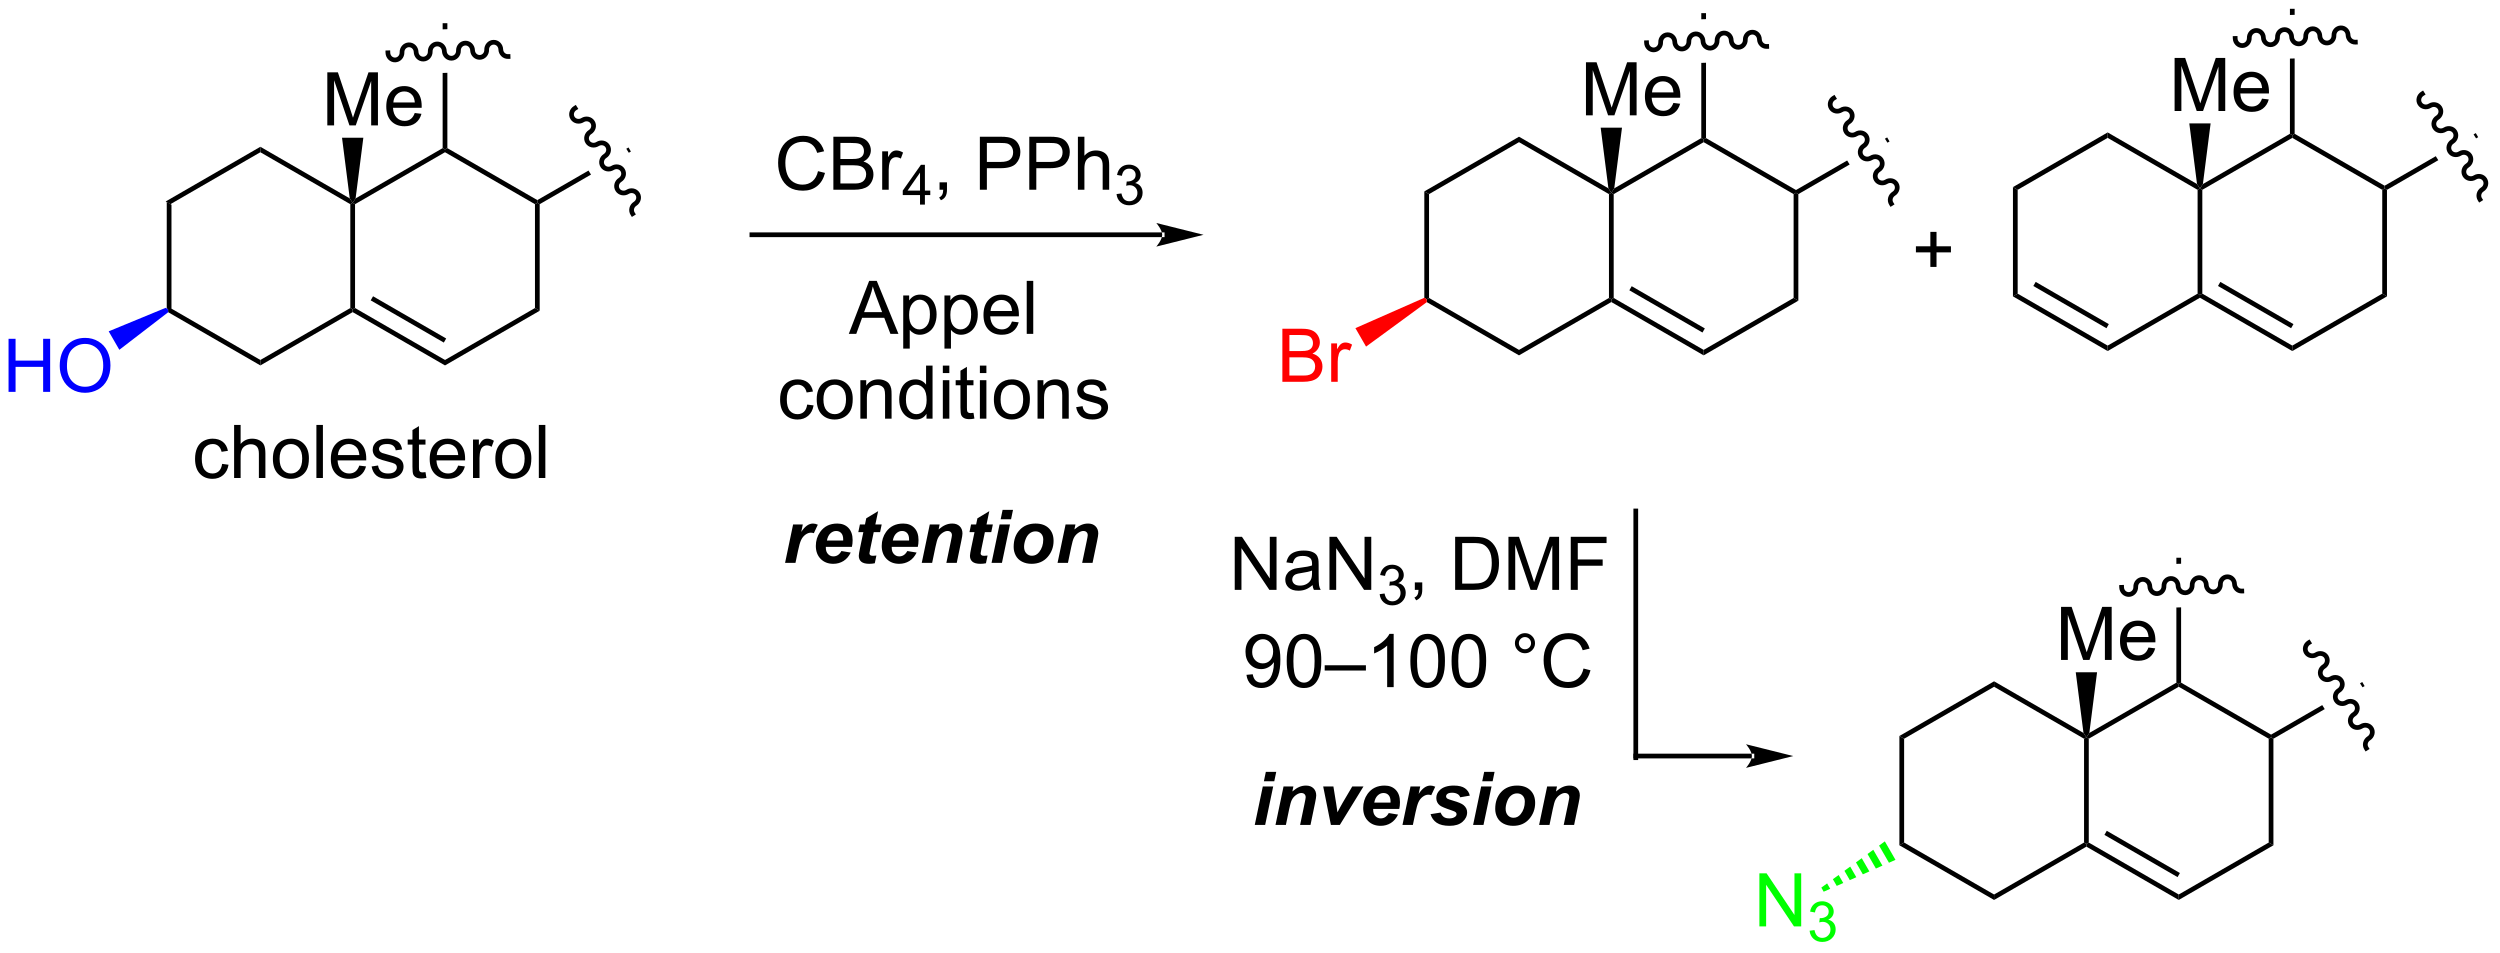 <?xml version="1.0" encoding="UTF-8"?>
<!DOCTYPE svg PUBLIC '-//W3C//DTD SVG 1.0//EN'
          'http://www.w3.org/TR/2001/REC-SVG-20010904/DTD/svg10.dtd'>
<svg stroke-dasharray="none" shape-rendering="auto" xmlns="http://www.w3.org/2000/svg" font-family="'Dialog'" text-rendering="auto" width="370" fill-opacity="1" color-interpolation="auto" color-rendering="auto" preserveAspectRatio="xMidYMid meet" font-size="12px" viewBox="0 0 370 141" fill="black" xmlns:xlink="http://www.w3.org/1999/xlink" stroke="black" image-rendering="auto" stroke-miterlimit="10" stroke-linecap="square" stroke-linejoin="miter" font-style="normal" stroke-width="1" height="141" stroke-dashoffset="0" font-weight="normal" stroke-opacity="1"
><!--Generated by the Batik Graphics2D SVG Generator--><defs id="genericDefs"
  /><g
  ><defs id="defs1"
    ><clipPath clipPathUnits="userSpaceOnUse" id="clipPath1"
      ><path d="M2.324 0.633 L279.822 0.633 L279.822 106.245 L2.324 106.245 L2.324 0.633 Z"
      /></clipPath
      ><clipPath clipPathUnits="userSpaceOnUse" id="clipPath2"
      ><path d="M146.421 58.918 L146.421 161.593 L416.203 161.593 L416.203 58.918 Z"
      /></clipPath
    ></defs
    ><g transform="scale(1.333,1.333) translate(-2.324,-0.633) matrix(1.029,0,0,1.029,-148.284,-59.97)"
    ><path d="M164.355 80.686 L164.865 80.98 L164.865 92.189 L164.61 92.337 L164.355 92.168 Z" stroke="none" clip-path="url(#clipPath2)"
    /></g
    ><g transform="matrix(1.371,0,0,1.371,-200.811,-80.804)"
    ><path d="M164.628 92.642 L164.61 92.337 L164.865 92.189 L174.576 97.797 L174.576 98.386 Z" stroke="none" clip-path="url(#clipPath2)"
    /></g
    ><g transform="matrix(1.371,0,0,1.371,-200.811,-80.804)"
    ><path d="M174.576 98.386 L174.576 97.797 L184.287 92.189 L184.542 92.337 L184.542 92.631 Z" stroke="none" clip-path="url(#clipPath2)"
    /></g
    ><g transform="matrix(1.371,0,0,1.371,-200.811,-80.804)"
    ><path d="M184.798 92.189 L184.542 92.337 L184.287 92.189 L184.287 80.98 L184.542 80.833 L184.798 80.98 Z" stroke="none" clip-path="url(#clipPath2)"
    /></g
    ><g transform="matrix(1.371,0,0,1.371,-200.811,-80.804)"
    ><path d="M184.226 80.356 L184.542 80.833 L184.287 80.98 L174.576 75.372 L174.576 74.783 Z" stroke="none" clip-path="url(#clipPath2)"
    /></g
    ><g transform="matrix(1.371,0,0,1.371,-200.811,-80.804)"
    ><path d="M174.576 74.783 L174.576 75.372 L164.865 80.98 L164.355 80.686 Z" stroke="none" clip-path="url(#clipPath2)"
    /></g
    ><g transform="matrix(1.371,0,0,1.371,-200.811,-80.804)"
    ><path d="M184.542 92.631 L184.542 92.337 L184.798 92.189 L194.509 97.797 L194.509 98.386 ZM186.486 91.362 L194.381 95.92 L194.636 95.479 L186.742 90.92 Z" stroke="none" clip-path="url(#clipPath2)"
    /></g
    ><g transform="matrix(1.371,0,0,1.371,-200.811,-80.804)"
    ><path d="M194.509 98.386 L194.509 97.797 L204.22 92.189 L204.73 92.484 Z" stroke="none" clip-path="url(#clipPath2)"
    /></g
    ><g transform="matrix(1.371,0,0,1.371,-200.811,-80.804)"
    ><path d="M204.73 92.484 L204.22 92.189 L204.22 80.98 L204.475 80.833 L204.73 80.98 Z" stroke="none" clip-path="url(#clipPath2)"
    /></g
    ><g transform="matrix(1.371,0,0,1.371,-200.811,-80.804)"
    ><path d="M204.475 80.538 L204.475 80.833 L204.22 80.98 L194.509 75.372 L194.509 75.078 L194.764 74.93 Z" stroke="none" clip-path="url(#clipPath2)"
    /></g
    ><g transform="matrix(1.371,0,0,1.371,-200.811,-80.804)"
    ><path d="M194.254 74.93 L194.509 75.078 L194.509 75.372 L184.798 80.98 L184.542 80.833 L184.858 80.356 Z" stroke="none" clip-path="url(#clipPath2)"
    /></g
    ><g transform="matrix(1.371,0,0,1.371,-200.811,-80.804)"
    ><path d="M214.32 74.857 L214.077 74.997 L214.349 75.429 L214.349 75.429 L214.575 75.299 L214.32 74.857 ZM209.999 77.35 L204.475 80.538 L204.475 80.833 L204.73 80.98 L210.271 77.783 L209.999 77.35 Z" stroke="none" clip-path="url(#clipPath2)"
    /></g
    ><g transform="matrix(1.371,0,0,1.371,-200.811,-80.804)"
    ><path d="M194.254 61.441 L194.254 62.106 L194.254 62.106 L194.764 62.091 L194.764 61.441 ZM194.764 66.798 L194.254 66.814 L194.254 66.814 L194.254 74.93 L194.509 75.078 L194.764 74.93 L194.764 66.798 Z" stroke="none" clip-path="url(#clipPath2)"
    /></g
    ><g transform="matrix(1.371,0,0,1.371,-200.811,-80.804)"
    ><path d="M181.804 72.473 L181.804 66.746 L182.945 66.746 L184.302 70.801 Q184.489 71.366 184.575 71.647 Q184.671 71.335 184.88 70.731 L186.25 66.746 L187.27 66.746 L187.27 72.473 L186.538 72.473 L186.538 67.678 L184.875 72.473 L184.192 72.473 L182.536 67.598 L182.536 72.473 L181.804 72.473 ZM191.242 71.137 L191.968 71.225 Q191.796 71.863 191.33 72.215 Q190.867 72.567 190.145 72.567 Q189.234 72.567 188.7 72.007 Q188.169 71.444 188.169 70.434 Q188.169 69.387 188.708 68.809 Q189.247 68.231 190.106 68.231 Q190.937 68.231 191.463 68.798 Q191.992 69.363 191.992 70.389 Q191.992 70.452 191.989 70.577 L188.895 70.577 Q188.934 71.262 189.281 71.626 Q189.63 71.988 190.148 71.988 Q190.536 71.988 190.809 71.785 Q191.083 71.582 191.242 71.137 ZM188.934 69.999 L191.25 69.999 Q191.203 69.475 190.984 69.215 Q190.648 68.809 190.114 68.809 Q189.63 68.809 189.299 69.134 Q188.968 69.457 188.934 69.999 Z" stroke="none" clip-path="url(#clipPath2)"
    /></g
    ><g transform="matrix(1.371,0,0,1.371,-200.811,-80.804)"
    ><path d="M184.858 80.356 L184.542 80.833 L184.226 80.356 L183.392 73.808 L185.693 73.808 Z" stroke="none" clip-path="url(#clipPath2)"
    /></g
    ><g fill="blue" transform="matrix(1.371,0,0,1.371,-200.811,-80.804)" stroke="blue"
    ><path d="M147.393 101.242 L147.393 95.515 L148.151 95.515 L148.151 97.867 L151.127 97.867 L151.127 95.515 L151.885 95.515 L151.885 101.242 L151.127 101.242 L151.127 98.541 L148.151 98.541 L148.151 101.242 L147.393 101.242 ZM152.918 98.453 Q152.918 97.025 153.683 96.221 Q154.449 95.413 155.66 95.413 Q156.452 95.413 157.087 95.794 Q157.725 96.171 158.058 96.848 Q158.394 97.525 158.394 98.385 Q158.394 99.257 158.043 99.945 Q157.691 100.632 157.045 100.986 Q156.402 101.341 155.655 101.341 Q154.847 101.341 154.209 100.95 Q153.574 100.557 153.246 99.882 Q152.918 99.205 152.918 98.453 ZM153.699 98.463 Q153.699 99.499 154.254 100.096 Q154.811 100.689 155.652 100.689 Q156.506 100.689 157.058 100.088 Q157.613 99.486 157.613 98.382 Q157.613 97.682 157.376 97.161 Q157.139 96.64 156.683 96.354 Q156.23 96.064 155.662 96.064 Q154.858 96.064 154.277 96.619 Q153.699 97.171 153.699 98.463 Z" stroke="none" clip-path="url(#clipPath2)"
    /></g
    ><g fill="blue" transform="matrix(1.371,0,0,1.371,-200.811,-80.804)" stroke="blue"
    ><path d="M164.355 92.168 L164.61 92.337 L164.628 92.642 L159.353 96.699 L158.203 94.705 Z" stroke="none" clip-path="url(#clipPath2)"
    /></g
    ><g transform="matrix(1.371,0,0,1.371,-200.811,-80.804)"
    ><path d="M188.599 64.632 L188.599 64.632 C188.608 64.939 188.852 65.163 189.122 65.155 L189.129 65.41 L189.122 65.155 C189.392 65.147 189.621 64.908 189.612 64.601 L189.867 64.593 L189.612 64.601 C189.595 64.032 190.025 63.539 190.597 63.522 L190.604 63.777 L190.597 63.522 C191.168 63.505 191.628 63.97 191.645 64.539 L191.39 64.547 L191.645 64.539 C191.654 64.847 191.898 65.07 192.168 65.062 L192.176 65.317 L192.168 65.062 C192.438 65.054 192.668 64.816 192.658 64.508 L192.913 64.501 L192.658 64.508 C192.641 63.94 193.072 63.447 193.643 63.429 L193.651 63.684 L193.643 63.429 C194.214 63.412 194.674 63.878 194.691 64.447 L194.436 64.454 L194.691 64.447 C194.701 64.754 194.944 64.978 195.214 64.97 L195.222 65.225 L195.214 64.97 C195.484 64.962 195.714 64.723 195.705 64.416 L195.705 64.416 C195.687 63.847 196.118 63.354 196.69 63.337 L196.697 63.592 L196.69 63.337 C197.261 63.319 197.721 63.785 197.738 64.354 L197.483 64.362 L197.738 64.354 C197.747 64.662 197.991 64.885 198.261 64.877 L198.268 65.132 L198.261 64.877 C198.531 64.869 198.76 64.631 198.751 64.324 L198.751 64.324 C198.734 63.755 199.165 63.262 199.736 63.244 L199.744 63.499 L199.736 63.244 C200.307 63.227 200.767 63.693 200.784 64.262 L200.529 64.27 L200.784 64.262 C200.794 64.569 201.037 64.793 201.307 64.785 L201.562 64.777 L201.578 65.287 L201.323 65.295 C200.751 65.312 200.292 64.846 200.274 64.277 L200.274 64.277 C200.265 63.97 200.021 63.746 199.751 63.754 L199.751 63.754 C199.481 63.763 199.252 64.001 199.261 64.308 L199.006 64.316 L199.261 64.308 C199.278 64.877 198.847 65.37 198.276 65.387 L198.276 65.387 C197.705 65.405 197.245 64.939 197.228 64.37 L197.228 64.37 C197.219 64.063 196.975 63.839 196.705 63.847 L196.705 63.847 C196.435 63.855 196.205 64.093 196.215 64.401 L195.96 64.408 L196.215 64.401 C196.232 64.97 195.801 65.462 195.23 65.48 L195.23 65.48 C194.659 65.497 194.199 65.031 194.181 64.462 L194.181 64.462 C194.172 64.155 193.929 63.931 193.659 63.939 L193.659 63.939 C193.388 63.947 193.159 64.186 193.168 64.493 L193.168 64.493 C193.186 65.062 192.755 65.555 192.184 65.572 L192.184 65.572 C191.612 65.59 191.152 65.124 191.135 64.555 L191.135 64.555 C191.126 64.248 190.882 64.024 190.612 64.032 L190.612 64.032 C190.342 64.04 190.113 64.278 190.122 64.585 L190.122 64.585 C190.139 65.155 189.708 65.647 189.137 65.665 L189.137 65.665 C188.566 65.682 188.106 65.216 188.089 64.647 L188.081 64.392 L188.591 64.377 Z" stroke="none" clip-path="url(#clipPath2)"
    /></g
    ><g transform="matrix(1.371,0,0,1.371,-200.811,-80.804)"
    ><path d="M208.684 70.829 L208.684 70.829 C208.423 70.992 208.353 71.316 208.497 71.544 L208.281 71.68 L208.497 71.544 C208.641 71.773 208.962 71.851 209.223 71.687 L209.358 71.903 L209.223 71.687 C209.705 71.385 210.348 71.507 210.652 71.991 L210.436 72.127 L210.652 71.991 C210.956 72.475 210.786 73.108 210.304 73.41 L210.168 73.194 L210.304 73.41 C210.044 73.574 209.974 73.897 210.117 74.126 L209.901 74.261 L210.117 74.126 C210.261 74.355 210.583 74.432 210.843 74.269 L210.978 74.485 L210.843 74.269 C211.325 73.966 211.968 74.089 212.272 74.573 L212.056 74.708 L212.272 74.573 C212.576 75.057 212.406 75.689 211.924 75.992 L211.789 75.776 L211.924 75.992 C211.664 76.155 211.594 76.478 211.738 76.707 L211.521 76.843 L211.738 76.707 C211.881 76.936 212.203 77.014 212.463 76.85 L212.599 77.066 L212.463 76.85 C212.945 76.548 213.588 76.67 213.892 77.154 L213.676 77.29 L213.892 77.154 C214.196 77.638 214.027 78.271 213.544 78.573 L213.409 78.357 L213.544 78.573 C213.284 78.737 213.214 79.06 213.358 79.289 L213.142 79.424 L213.358 79.289 C213.501 79.518 213.823 79.595 214.083 79.432 L214.219 79.648 L214.083 79.432 C214.565 79.129 215.208 79.252 215.512 79.736 L215.296 79.871 L215.512 79.736 C215.816 80.22 215.647 80.852 215.165 81.155 L215.029 80.939 L215.165 81.155 C214.904 81.318 214.834 81.641 214.978 81.87 L215.113 82.086 L214.681 82.358 L214.546 82.141 C214.242 81.657 214.411 81.025 214.893 80.722 L214.893 80.722 C215.154 80.559 215.224 80.236 215.08 80.007 L215.08 80.007 C214.936 79.778 214.615 79.701 214.355 79.864 L214.355 79.864 C213.872 80.167 213.229 80.044 212.925 79.56 L212.925 79.56 C212.622 79.076 212.791 78.444 213.273 78.141 L213.273 78.141 C213.534 77.978 213.603 77.654 213.46 77.425 L213.46 77.425 C213.316 77.197 212.995 77.119 212.734 77.282 L212.734 77.282 C212.252 77.585 211.609 77.463 211.305 76.979 L211.305 76.979 C211.001 76.495 211.171 75.862 211.653 75.56 L211.653 75.56 C211.913 75.396 211.983 75.073 211.84 74.844 L211.84 74.844 C211.696 74.615 211.375 74.538 211.114 74.701 L211.114 74.701 C210.632 75.004 209.989 74.881 209.685 74.397 L209.685 74.397 C209.381 73.913 209.551 73.281 210.033 72.978 L210.033 72.978 C210.293 72.815 210.363 72.491 210.22 72.263 L210.22 72.263 C210.076 72.034 209.754 71.956 209.494 72.12 L209.494 72.12 C209.012 72.422 208.369 72.3 208.065 71.816 L208.065 71.816 C207.761 71.332 207.93 70.699 208.413 70.397 L208.629 70.261 L208.9 70.693 Z" stroke="none" clip-path="url(#clipPath2)"
    /></g
    ><g transform="matrix(1.371,0,0,1.371,-200.811,-80.804)"
    ><path d="M271.929 84.54 L271.929 84.54 L227.639 84.54 L227.384 84.54 L227.384 84.029 L227.639 84.029 L271.929 84.029 L272.184 84.029 L272.184 84.54 ZM276.394 84.284 L271.291 83.009 C271.291 83.009 271.929 83.727 271.929 84.284 C271.929 84.843 271.291 85.56 271.291 85.56 Z" stroke="none" clip-path="url(#clipPath2)"
    /></g
    ><g transform="matrix(1.371,0,0,1.371,-200.811,-80.804)"
    ><path d="M234.773 77.415 L235.531 77.605 Q235.294 78.54 234.674 79.032 Q234.054 79.522 233.161 79.522 Q232.234 79.522 231.653 79.144 Q231.075 78.767 230.77 78.053 Q230.468 77.337 230.468 76.517 Q230.468 75.621 230.81 74.957 Q231.153 74.29 231.783 73.944 Q232.414 73.597 233.172 73.597 Q234.031 73.597 234.617 74.035 Q235.203 74.472 235.435 75.267 L234.687 75.441 Q234.489 74.816 234.109 74.532 Q233.731 74.246 233.156 74.246 Q232.497 74.246 232.052 74.564 Q231.609 74.879 231.429 75.412 Q231.25 75.946 231.25 76.511 Q231.25 77.243 231.463 77.787 Q231.677 78.332 232.125 78.603 Q232.575 78.871 233.099 78.871 Q233.734 78.871 234.174 78.504 Q234.617 78.136 234.773 77.415 ZM236.433 79.423 L236.433 73.696 L238.582 73.696 Q239.238 73.696 239.634 73.871 Q240.032 74.043 240.256 74.405 Q240.48 74.767 240.48 75.16 Q240.48 75.527 240.28 75.853 Q240.082 76.175 239.681 76.376 Q240.199 76.527 240.477 76.894 Q240.759 77.261 240.759 77.761 Q240.759 78.165 240.587 78.511 Q240.418 78.855 240.168 79.043 Q239.918 79.23 239.54 79.326 Q239.165 79.423 238.618 79.423 L236.433 79.423 ZM237.191 76.103 L238.431 76.103 Q238.933 76.103 239.152 76.035 Q239.441 75.949 239.587 75.751 Q239.735 75.55 239.735 75.251 Q239.735 74.965 239.597 74.748 Q239.462 74.532 239.207 74.451 Q238.954 74.371 238.337 74.371 L237.191 74.371 L237.191 76.103 ZM237.191 78.746 L238.618 78.746 Q238.985 78.746 239.134 78.72 Q239.394 78.673 239.569 78.564 Q239.746 78.454 239.858 78.246 Q239.972 78.035 239.972 77.761 Q239.972 77.441 239.808 77.207 Q239.644 76.97 239.352 76.873 Q239.063 76.777 238.517 76.777 L237.191 76.777 L237.191 78.746 ZM241.704 79.423 L241.704 75.275 L242.337 75.275 L242.337 75.902 Q242.579 75.462 242.782 75.321 Q242.988 75.181 243.235 75.181 Q243.589 75.181 243.957 75.407 L243.714 76.058 Q243.457 75.907 243.199 75.907 Q242.97 75.907 242.785 76.045 Q242.602 76.183 242.524 76.431 Q242.407 76.806 242.407 77.251 L242.407 79.423 L241.704 79.423 Z" stroke="none" clip-path="url(#clipPath2)"
    /></g
    ><g transform="matrix(1.371,0,0,1.371,-200.811,-80.804)"
    ><path d="M245.787 81.023 L245.787 79.994 L243.923 79.994 L243.923 79.511 L245.884 76.728 L246.314 76.728 L246.314 79.511 L246.894 79.511 L246.894 79.994 L246.314 79.994 L246.314 81.023 L245.787 81.023 ZM245.787 79.511 L245.787 77.574 L244.443 79.511 L245.787 79.511 Z" stroke="none" clip-path="url(#clipPath2)"
    /></g
    ><g transform="matrix(1.371,0,0,1.371,-200.811,-80.804)"
    ><path d="M247.895 79.423 L247.895 78.621 L248.697 78.621 L248.697 79.423 Q248.697 79.866 248.541 80.136 Q248.385 80.407 248.043 80.556 L247.848 80.256 Q248.072 80.157 248.176 79.967 Q248.283 79.78 248.293 79.423 L247.895 79.423 ZM252.247 79.423 L252.247 73.696 L254.408 73.696 Q254.978 73.696 255.278 73.751 Q255.7 73.821 255.984 74.019 Q256.27 74.215 256.445 74.571 Q256.619 74.925 256.619 75.353 Q256.619 76.082 256.153 76.59 Q255.689 77.095 254.473 77.095 L253.004 77.095 L253.004 79.423 L252.247 79.423 ZM253.004 76.418 L254.486 76.418 Q255.221 76.418 255.528 76.144 Q255.838 75.871 255.838 75.376 Q255.838 75.017 255.655 74.761 Q255.473 74.504 255.176 74.423 Q254.986 74.371 254.471 74.371 L253.004 74.371 L253.004 76.418 ZM257.582 79.423 L257.582 73.696 L259.744 73.696 Q260.314 73.696 260.614 73.751 Q261.036 73.821 261.32 74.019 Q261.606 74.215 261.78 74.571 Q261.955 74.925 261.955 75.353 Q261.955 76.082 261.489 76.59 Q261.025 77.095 259.809 77.095 L258.34 77.095 L258.34 79.423 L257.582 79.423 ZM258.34 76.418 L259.822 76.418 Q260.557 76.418 260.864 76.144 Q261.174 75.871 261.174 75.376 Q261.174 75.017 260.991 74.761 Q260.809 74.504 260.512 74.423 Q260.322 74.371 259.807 74.371 L258.34 74.371 L258.34 76.418 ZM262.83 79.423 L262.83 73.696 L263.533 73.696 L263.533 75.751 Q264.025 75.181 264.775 75.181 Q265.236 75.181 265.575 75.363 Q265.916 75.543 266.062 75.863 Q266.207 76.183 266.207 76.793 L266.207 79.423 L265.504 79.423 L265.504 76.793 Q265.504 76.267 265.275 76.027 Q265.049 75.785 264.629 75.785 Q264.317 75.785 264.041 75.949 Q263.767 76.11 263.65 76.389 Q263.533 76.665 263.533 77.152 L263.533 79.423 L262.83 79.423 Z" stroke="none" clip-path="url(#clipPath2)"
    /></g
    ><g transform="matrix(1.371,0,0,1.371,-200.811,-80.804)"
    ><path d="M267.002 79.888 L267.53 79.818 Q267.622 80.267 267.838 80.464 Q268.057 80.662 268.372 80.662 Q268.743 80.662 268.998 80.404 Q269.256 80.146 269.256 79.765 Q269.256 79.402 269.018 79.167 Q268.782 78.931 268.415 78.931 Q268.266 78.931 268.043 78.99 L268.102 78.527 Q268.155 78.533 268.186 78.533 Q268.524 78.533 268.793 78.357 Q269.063 78.181 269.063 77.814 Q269.063 77.525 268.866 77.335 Q268.67 77.144 268.36 77.144 Q268.051 77.144 267.846 77.337 Q267.641 77.531 267.582 77.917 L267.055 77.824 Q267.153 77.292 267.495 77.001 Q267.838 76.71 268.348 76.71 Q268.7 76.71 268.995 76.861 Q269.291 77.011 269.448 77.273 Q269.604 77.533 269.604 77.826 Q269.604 78.105 269.454 78.334 Q269.305 78.562 269.012 78.697 Q269.393 78.785 269.604 79.062 Q269.815 79.337 269.815 79.753 Q269.815 80.316 269.405 80.709 Q268.995 81.099 268.368 81.099 Q267.803 81.099 267.428 80.763 Q267.055 80.425 267.002 79.888 Z" stroke="none" clip-path="url(#clipPath2)"
    /></g
    ><g transform="matrix(1.371,0,0,1.371,-200.811,-80.804)"
    ><path d="M238.097 94.982 L240.297 89.255 L241.115 89.255 L243.459 94.982 L242.594 94.982 L241.928 93.248 L239.532 93.248 L238.904 94.982 L238.097 94.982 ZM239.75 92.63 L241.693 92.63 L241.094 91.044 Q240.821 90.32 240.688 89.857 Q240.579 90.406 240.381 90.951 L239.75 92.63 ZM243.974 96.573 L243.974 90.834 L244.615 90.834 L244.615 91.373 Q244.842 91.055 245.125 90.899 Q245.412 90.74 245.818 90.74 Q246.349 90.74 246.756 91.013 Q247.162 91.287 247.368 91.784 Q247.576 92.281 247.576 92.875 Q247.576 93.513 247.347 94.024 Q247.118 94.531 246.683 94.805 Q246.248 95.076 245.766 95.076 Q245.415 95.076 245.136 94.927 Q244.857 94.779 244.678 94.552 L244.678 96.573 L243.974 96.573 ZM244.61 92.93 Q244.61 93.732 244.933 94.115 Q245.258 94.498 245.719 94.498 Q246.188 94.498 246.521 94.102 Q246.857 93.703 246.857 92.873 Q246.857 92.078 246.529 91.685 Q246.204 91.289 245.75 91.289 Q245.303 91.289 244.956 91.711 Q244.61 92.13 244.61 92.93 ZM248.424 96.573 L248.424 90.834 L249.064 90.834 L249.064 91.373 Q249.291 91.055 249.575 90.899 Q249.861 90.74 250.267 90.74 Q250.799 90.74 251.205 91.013 Q251.611 91.287 251.817 91.784 Q252.025 92.281 252.025 92.875 Q252.025 93.513 251.796 94.024 Q251.567 94.531 251.132 94.805 Q250.697 95.076 250.215 95.076 Q249.864 95.076 249.585 94.927 Q249.306 94.779 249.127 94.552 L249.127 96.573 L248.424 96.573 ZM249.059 92.93 Q249.059 93.732 249.382 94.115 Q249.708 94.498 250.168 94.498 Q250.637 94.498 250.97 94.102 Q251.306 93.703 251.306 92.873 Q251.306 92.078 250.978 91.685 Q250.653 91.289 250.2 91.289 Q249.752 91.289 249.405 91.711 Q249.059 92.13 249.059 92.93 ZM255.711 93.646 L256.438 93.734 Q256.266 94.373 255.8 94.724 Q255.336 95.076 254.615 95.076 Q253.704 95.076 253.17 94.516 Q252.638 93.953 252.638 92.943 Q252.638 91.896 253.178 91.318 Q253.717 90.74 254.576 90.74 Q255.407 90.74 255.933 91.307 Q256.461 91.873 256.461 92.899 Q256.461 92.961 256.459 93.086 L253.365 93.086 Q253.404 93.771 253.75 94.136 Q254.099 94.498 254.618 94.498 Q255.006 94.498 255.279 94.294 Q255.553 94.091 255.711 93.646 ZM253.404 92.508 L255.719 92.508 Q255.672 91.984 255.454 91.724 Q255.118 91.318 254.584 91.318 Q254.099 91.318 253.769 91.643 Q253.438 91.966 253.404 92.508 ZM257.306 94.982 L257.306 89.255 L258.01 89.255 L258.01 94.982 L257.306 94.982 Z" stroke="none" clip-path="url(#clipPath2)"
    /></g
    ><g transform="matrix(1.371,0,0,1.371,-200.811,-80.804)"
    ><path d="M233.604 102.611 L234.297 102.702 Q234.182 103.416 233.716 103.822 Q233.25 104.226 232.57 104.226 Q231.719 104.226 231.2 103.668 Q230.682 103.111 230.682 102.072 Q230.682 101.4 230.904 100.897 Q231.127 100.392 231.583 100.142 Q232.039 99.89 232.573 99.89 Q233.25 99.89 233.679 100.231 Q234.109 100.572 234.229 101.202 L233.547 101.306 Q233.448 100.89 233.2 100.679 Q232.953 100.468 232.601 100.468 Q232.07 100.468 231.737 100.848 Q231.406 101.228 231.406 102.054 Q231.406 102.89 231.726 103.27 Q232.047 103.647 232.562 103.647 Q232.976 103.647 233.252 103.395 Q233.531 103.14 233.604 102.611 ZM234.635 102.056 Q234.635 100.905 235.276 100.351 Q235.812 99.89 236.581 99.89 Q237.437 99.89 237.979 100.45 Q238.523 101.01 238.523 101.999 Q238.523 102.799 238.281 103.26 Q238.042 103.718 237.583 103.973 Q237.125 104.226 236.581 104.226 Q235.711 104.226 235.172 103.668 Q234.635 103.109 234.635 102.056 ZM235.359 102.056 Q235.359 102.853 235.706 103.252 Q236.054 103.647 236.581 103.647 Q237.104 103.647 237.45 103.249 Q237.799 102.851 237.799 102.033 Q237.799 101.265 237.45 100.869 Q237.101 100.47 236.581 100.47 Q236.054 100.47 235.706 100.866 Q235.359 101.26 235.359 102.056 ZM239.347 104.132 L239.347 99.984 L239.98 99.984 L239.98 100.572 Q240.436 99.89 241.301 99.89 Q241.676 99.89 241.988 100.025 Q242.303 100.158 242.459 100.377 Q242.616 100.595 242.678 100.897 Q242.717 101.093 242.717 101.58 L242.717 104.132 L242.014 104.132 L242.014 101.609 Q242.014 101.179 241.931 100.965 Q241.85 100.752 241.642 100.627 Q241.433 100.499 241.152 100.499 Q240.702 100.499 240.376 100.785 Q240.051 101.069 240.051 101.866 L240.051 104.132 L239.347 104.132 ZM246.487 104.132 L246.487 103.609 Q246.094 104.226 245.328 104.226 Q244.831 104.226 244.414 103.952 Q244 103.679 243.771 103.189 Q243.542 102.697 243.542 102.062 Q243.542 101.439 243.747 100.934 Q243.956 100.429 244.37 100.16 Q244.784 99.89 245.297 99.89 Q245.672 99.89 245.963 100.049 Q246.258 100.205 246.44 100.46 L246.44 98.405 L247.14 98.405 L247.14 104.132 L246.487 104.132 ZM244.265 102.062 Q244.265 102.859 244.601 103.254 Q244.937 103.647 245.393 103.647 Q245.854 103.647 246.177 103.27 Q246.5 102.892 246.5 102.119 Q246.5 101.267 246.172 100.869 Q245.844 100.47 245.362 100.47 Q244.893 100.47 244.578 100.853 Q244.265 101.236 244.265 102.062 ZM248.249 99.213 L248.249 98.405 L248.952 98.405 L248.952 99.213 L248.249 99.213 ZM248.249 104.132 L248.249 99.984 L248.952 99.984 L248.952 104.132 L248.249 104.132 ZM251.557 103.502 L251.659 104.124 Q251.362 104.187 251.127 104.187 Q250.745 104.187 250.534 104.067 Q250.323 103.944 250.237 103.746 Q250.151 103.549 250.151 102.916 L250.151 100.53 L249.635 100.53 L249.635 99.984 L250.151 99.984 L250.151 98.955 L250.851 98.533 L250.851 99.984 L251.557 99.984 L251.557 100.53 L250.851 100.53 L250.851 102.955 Q250.851 103.257 250.888 103.343 Q250.924 103.429 251.008 103.481 Q251.094 103.53 251.25 103.53 Q251.367 103.53 251.557 103.502 ZM252.249 99.213 L252.249 98.405 L252.952 98.405 L252.952 99.213 L252.249 99.213 ZM252.249 104.132 L252.249 99.984 L252.952 99.984 L252.952 104.132 L252.249 104.132 ZM253.76 102.056 Q253.76 100.905 254.401 100.351 Q254.937 99.89 255.706 99.89 Q256.562 99.89 257.104 100.45 Q257.648 101.01 257.648 101.999 Q257.648 102.799 257.406 103.26 Q257.166 103.718 256.708 103.973 Q256.25 104.226 255.706 104.226 Q254.836 104.226 254.297 103.668 Q253.76 103.109 253.76 102.056 ZM254.484 102.056 Q254.484 102.853 254.831 103.252 Q255.179 103.647 255.706 103.647 Q256.229 103.647 256.575 103.249 Q256.924 102.851 256.924 102.033 Q256.924 101.265 256.575 100.869 Q256.226 100.47 255.706 100.47 Q255.179 100.47 254.831 100.866 Q254.484 101.26 254.484 102.056 ZM258.473 104.132 L258.473 99.984 L259.105 99.984 L259.105 100.572 Q259.561 99.89 260.426 99.89 Q260.801 99.89 261.113 100.025 Q261.428 100.158 261.584 100.377 Q261.741 100.595 261.803 100.897 Q261.842 101.093 261.842 101.58 L261.842 104.132 L261.139 104.132 L261.139 101.609 Q261.139 101.179 261.056 100.965 Q260.975 100.752 260.767 100.627 Q260.558 100.499 260.277 100.499 Q259.827 100.499 259.501 100.785 Q259.176 101.069 259.176 101.866 L259.176 104.132 L258.473 104.132 ZM262.64 102.892 L263.336 102.783 Q263.393 103.202 263.661 103.426 Q263.93 103.647 264.409 103.647 Q264.893 103.647 265.127 103.45 Q265.362 103.252 265.362 102.986 Q265.362 102.749 265.156 102.611 Q265.01 102.517 264.437 102.374 Q263.664 102.179 263.364 102.035 Q263.065 101.892 262.911 101.642 Q262.758 101.39 262.758 101.085 Q262.758 100.806 262.883 100.572 Q263.01 100.335 263.229 100.179 Q263.393 100.056 263.677 99.973 Q263.961 99.89 264.284 99.89 Q264.773 99.89 265.14 100.03 Q265.51 100.171 265.685 100.41 Q265.862 100.65 265.93 101.054 L265.242 101.147 Q265.195 100.827 264.969 100.647 Q264.745 100.468 264.336 100.468 Q263.851 100.468 263.643 100.629 Q263.437 100.788 263.437 101.002 Q263.437 101.14 263.523 101.249 Q263.609 101.361 263.791 101.437 Q263.898 101.476 264.414 101.616 Q265.159 101.814 265.453 101.942 Q265.75 102.069 265.916 102.312 Q266.086 102.554 266.086 102.913 Q266.086 103.265 265.88 103.575 Q265.674 103.885 265.286 104.056 Q264.901 104.226 264.414 104.226 Q263.604 104.226 263.18 103.89 Q262.758 103.554 262.64 102.892 Z" stroke="none" clip-path="url(#clipPath2)"
    /></g
    ><g transform="matrix(1.371,0,0,1.371,-200.811,-80.804)"
    ><path d="M363.769 79.135 L364.279 79.429 L364.279 90.638 L363.769 90.933 Z" stroke="none" clip-path="url(#clipPath2)"
    /></g
    ><g transform="matrix(1.371,0,0,1.371,-200.811,-80.804)"
    ><path d="M363.769 90.933 L364.279 90.638 L373.991 96.246 L373.991 96.835 ZM365.968 89.811 L373.863 94.37 L374.118 93.928 L366.224 89.369 Z" stroke="none" clip-path="url(#clipPath2)"
    /></g
    ><g transform="matrix(1.371,0,0,1.371,-200.811,-80.804)"
    ><path d="M373.991 96.835 L373.991 96.246 L383.702 90.638 L383.957 90.786 L383.957 91.08 Z" stroke="none" clip-path="url(#clipPath2)"
    /></g
    ><g transform="matrix(1.371,0,0,1.371,-200.811,-80.804)"
    ><path d="M384.212 90.638 L383.957 90.786 L383.702 90.638 L383.702 79.429 L383.957 79.282 L384.212 79.429 Z" stroke="none" clip-path="url(#clipPath2)"
    /></g
    ><g transform="matrix(1.371,0,0,1.371,-200.811,-80.804)"
    ><path d="M383.641 78.805 L383.957 79.282 L383.702 79.429 L373.991 73.822 L373.991 73.232 Z" stroke="none" clip-path="url(#clipPath2)"
    /></g
    ><g transform="matrix(1.371,0,0,1.371,-200.811,-80.804)"
    ><path d="M373.991 73.232 L373.991 73.822 L364.279 79.429 L363.769 79.135 Z" stroke="none" clip-path="url(#clipPath2)"
    /></g
    ><g transform="matrix(1.371,0,0,1.371,-200.811,-80.804)"
    ><path d="M383.957 91.08 L383.957 90.786 L384.212 90.638 L393.924 96.246 L393.924 96.835 ZM385.901 89.811 L393.796 94.37 L394.051 93.928 L386.156 89.369 Z" stroke="none" clip-path="url(#clipPath2)"
    /></g
    ><g transform="matrix(1.371,0,0,1.371,-200.811,-80.804)"
    ><path d="M393.924 96.835 L393.924 96.246 L403.635 90.638 L404.145 90.933 Z" stroke="none" clip-path="url(#clipPath2)"
    /></g
    ><g transform="matrix(1.371,0,0,1.371,-200.811,-80.804)"
    ><path d="M404.145 90.933 L403.635 90.638 L403.635 79.429 L403.89 79.282 L404.145 79.429 Z" stroke="none" clip-path="url(#clipPath2)"
    /></g
    ><g transform="matrix(1.371,0,0,1.371,-200.811,-80.804)"
    ><path d="M403.89 78.987 L403.89 79.282 L403.635 79.429 L393.924 73.822 L393.924 73.527 L394.179 73.38 Z" stroke="none" clip-path="url(#clipPath2)"
    /></g
    ><g transform="matrix(1.371,0,0,1.371,-200.811,-80.804)"
    ><path d="M393.669 73.38 L393.924 73.527 L393.924 73.822 L384.212 79.429 L383.957 79.282 L384.273 78.805 Z" stroke="none" clip-path="url(#clipPath2)"
    /></g
    ><g transform="matrix(1.371,0,0,1.371,-200.811,-80.804)"
    ><path d="M413.735 73.306 L413.492 73.446 L413.764 73.878 L413.99 73.748 L413.735 73.306 ZM409.414 75.799 L403.89 78.987 L403.89 79.282 L404.145 79.429 L409.685 76.232 L409.616 76.121 L409.414 75.799 Z" stroke="none" clip-path="url(#clipPath2)"
    /></g
    ><g transform="matrix(1.371,0,0,1.371,-200.811,-80.804)"
    ><path d="M393.669 59.89 L393.669 60.555 L393.669 60.555 L394.179 60.54 L394.179 60.54 L394.179 59.89 ZM394.179 65.248 L393.669 65.263 L393.669 65.263 L393.669 73.38 L393.924 73.527 L394.179 73.38 L394.179 65.248 Z" stroke="none" clip-path="url(#clipPath2)"
    /></g
    ><g transform="matrix(1.371,0,0,1.371,-200.811,-80.804)"
    ><path d="M381.219 70.922 L381.219 65.195 L382.36 65.195 L383.716 69.25 Q383.904 69.815 383.99 70.096 Q384.086 69.784 384.295 69.18 L385.664 65.195 L386.685 65.195 L386.685 70.922 L385.953 70.922 L385.953 66.128 L384.289 70.922 L383.607 70.922 L381.951 66.047 L381.951 70.922 L381.219 70.922 ZM390.656 69.586 L391.383 69.674 Q391.211 70.312 390.745 70.664 Q390.281 71.016 389.56 71.016 Q388.649 71.016 388.115 70.456 Q387.584 69.893 387.584 68.883 Q387.584 67.836 388.123 67.258 Q388.662 66.68 389.521 66.68 Q390.352 66.68 390.878 67.247 Q391.406 67.812 391.406 68.839 Q391.406 68.901 391.404 69.026 L388.31 69.026 Q388.349 69.711 388.695 70.076 Q389.045 70.438 389.563 70.438 Q389.951 70.438 390.224 70.234 Q390.498 70.031 390.656 69.586 ZM388.349 68.448 L390.664 68.448 Q390.617 67.924 390.399 67.664 Q390.063 67.258 389.529 67.258 Q389.045 67.258 388.714 67.583 Q388.383 67.906 388.349 68.448 Z" stroke="none" clip-path="url(#clipPath2)"
    /></g
    ><g transform="matrix(1.371,0,0,1.371,-200.811,-80.804)"
    ><path d="M384.273 78.805 L383.957 79.282 L383.641 78.805 L382.806 72.257 L385.108 72.257 Z" stroke="none" clip-path="url(#clipPath2)"
    /></g
    ><g transform="matrix(1.371,0,0,1.371,-200.811,-80.804)"
    ><path d="M388.014 63.081 L388.014 63.081 C388.023 63.388 388.266 63.612 388.536 63.604 L388.544 63.859 L388.536 63.604 C388.807 63.596 389.036 63.357 389.027 63.05 L389.282 63.042 L389.027 63.05 C389.01 62.481 389.44 61.988 390.012 61.971 L390.019 62.226 L390.012 61.971 C390.583 61.954 391.043 62.419 391.06 62.988 L390.805 62.996 L391.06 62.988 C391.069 63.296 391.313 63.52 391.583 63.511 L391.591 63.766 L391.583 63.511 C391.853 63.503 392.082 63.265 392.073 62.958 L392.328 62.95 L392.073 62.958 C392.056 62.389 392.487 61.896 393.058 61.879 L393.066 62.133 L393.058 61.879 C393.629 61.861 394.089 62.327 394.106 62.896 L393.851 62.904 L394.106 62.896 C394.116 63.203 394.359 63.427 394.629 63.419 L394.637 63.674 L394.629 63.419 C394.899 63.411 395.129 63.172 395.12 62.865 L395.375 62.857 L395.12 62.865 C395.102 62.296 395.533 61.803 396.104 61.786 L396.112 62.041 L396.104 61.786 C396.675 61.769 397.135 62.234 397.153 62.803 L396.898 62.811 L397.153 62.803 C397.162 63.111 397.406 63.335 397.676 63.326 L397.683 63.581 L397.676 63.326 C397.946 63.318 398.175 63.08 398.166 62.773 L398.421 62.765 L398.166 62.773 C398.149 62.204 398.579 61.711 399.151 61.694 L399.158 61.949 L399.151 61.694 C399.722 61.676 400.182 62.142 400.199 62.711 L399.944 62.719 L400.199 62.711 C400.208 63.018 400.452 63.242 400.722 63.234 L400.977 63.226 L400.993 63.736 L400.738 63.744 C400.166 63.761 399.706 63.295 399.689 62.726 L399.689 62.726 C399.68 62.419 399.436 62.195 399.166 62.203 L399.166 62.203 C398.896 62.212 398.667 62.45 398.676 62.757 L398.676 62.757 C398.693 63.326 398.262 63.819 397.691 63.836 L397.691 63.836 C397.12 63.854 396.66 63.388 396.643 62.819 L396.643 62.819 C396.633 62.512 396.39 62.288 396.12 62.296 L396.12 62.296 C395.85 62.304 395.62 62.542 395.63 62.85 L395.63 62.85 C395.647 63.419 395.216 63.911 394.645 63.929 L394.645 63.929 C394.074 63.946 393.614 63.48 393.596 62.911 L393.596 62.911 C393.587 62.604 393.344 62.38 393.073 62.389 L393.073 62.389 C392.803 62.397 392.574 62.635 392.583 62.942 L392.583 62.942 C392.6 63.511 392.17 64.004 391.598 64.021 L391.598 64.021 C391.027 64.039 390.567 63.573 390.55 63.004 L390.55 63.004 C390.541 62.697 390.297 62.473 390.027 62.481 L390.027 62.481 C389.757 62.489 389.527 62.727 389.537 63.035 L389.537 63.035 C389.554 63.604 389.123 64.097 388.552 64.114 L388.552 64.114 C387.981 64.131 387.521 63.666 387.504 63.096 L387.496 62.841 L388.006 62.826 Z" stroke="none" clip-path="url(#clipPath2)"
    /></g
    ><g transform="matrix(1.371,0,0,1.371,-200.811,-80.804)"
    ><path d="M408.099 69.278 L408.099 69.278 C407.838 69.441 407.768 69.765 407.912 69.993 L407.696 70.129 L407.912 69.993 C408.055 70.222 408.377 70.3 408.637 70.136 L408.773 70.353 L408.637 70.136 C409.12 69.834 409.763 69.956 410.067 70.44 L409.851 70.576 L410.067 70.44 C410.37 70.924 410.201 71.557 409.719 71.859 L409.583 71.643 L409.719 71.859 C409.459 72.023 409.389 72.346 409.532 72.575 L409.316 72.711 L409.532 72.575 C409.676 72.804 409.997 72.881 410.258 72.718 L410.393 72.934 L410.258 72.718 C410.74 72.415 411.383 72.538 411.687 73.022 L411.471 73.157 L411.687 73.022 C411.99 73.506 411.821 74.138 411.339 74.441 L411.203 74.225 L411.339 74.441 C411.079 74.604 411.009 74.928 411.152 75.156 L410.936 75.292 L411.152 75.156 C411.296 75.385 411.618 75.463 411.878 75.299 L412.014 75.516 L411.878 75.299 C412.36 74.997 413.003 75.119 413.307 75.603 L413.091 75.739 L413.307 75.603 C413.611 76.087 413.441 76.72 412.959 77.022 L412.824 76.806 L412.959 77.022 C412.699 77.186 412.629 77.509 412.772 77.738 L412.556 77.874 L412.772 77.738 C412.916 77.967 413.238 78.044 413.498 77.881 L413.634 78.097 L413.498 77.881 C413.98 77.578 414.623 77.701 414.927 78.185 L414.711 78.32 L414.927 78.185 C415.231 78.669 415.062 79.301 414.579 79.604 L414.444 79.388 L414.579 79.604 C414.319 79.767 414.249 80.091 414.393 80.319 L414.528 80.535 L414.096 80.807 L413.96 80.591 C413.657 80.107 413.826 79.474 414.308 79.172 L414.308 79.172 C414.568 79.008 414.639 78.685 414.495 78.456 L414.495 78.456 C414.351 78.227 414.03 78.15 413.769 78.313 L413.769 78.313 C413.287 78.616 412.644 78.493 412.34 78.009 L412.34 78.009 C412.036 77.525 412.206 76.893 412.688 76.59 L412.688 76.59 C412.948 76.427 413.018 76.103 412.875 75.875 L412.875 75.875 C412.731 75.646 412.409 75.568 412.149 75.732 L412.149 75.732 C411.667 76.034 411.024 75.912 410.72 75.428 L410.72 75.428 C410.416 74.944 410.586 74.311 411.068 74.009 L411.068 74.009 C411.328 73.845 411.398 73.522 411.255 73.293 L411.255 73.293 C411.111 73.064 410.789 72.987 410.529 73.15 L410.529 73.15 C410.047 73.453 409.404 73.33 409.1 72.846 L409.1 72.846 C408.796 72.362 408.965 71.73 409.448 71.427 L409.448 71.427 C409.708 71.264 409.778 70.941 409.634 70.712 L409.634 70.712 C409.491 70.483 409.169 70.405 408.909 70.569 L408.909 70.569 C408.427 70.871 407.784 70.749 407.48 70.265 L407.48 70.265 C407.176 69.781 407.345 69.148 407.827 68.846 L408.043 68.71 L408.315 69.142 Z" stroke="none" clip-path="url(#clipPath2)"
    /></g
    ><g transform="matrix(1.371,0,0,1.371,-200.811,-80.804)"
    ><path d="M300.226 79.599 L300.736 79.893 L300.736 91.102 L300.481 91.25 L300.226 91.085 Z" stroke="none" clip-path="url(#clipPath2)"
    /></g
    ><g transform="matrix(1.371,0,0,1.371,-200.811,-80.804)"
    ><path d="M300.496 91.553 L300.481 91.25 L300.736 91.102 L310.448 96.71 L310.448 97.299 Z" stroke="none" clip-path="url(#clipPath2)"
    /></g
    ><g transform="matrix(1.371,0,0,1.371,-200.811,-80.804)"
    ><path d="M310.448 97.299 L310.448 96.71 L320.159 91.102 L320.414 91.25 L320.414 91.544 Z" stroke="none" clip-path="url(#clipPath2)"
    /></g
    ><g transform="matrix(1.371,0,0,1.371,-200.811,-80.804)"
    ><path d="M320.669 91.102 L320.414 91.25 L320.159 91.102 L320.159 79.893 L320.414 79.746 L320.669 79.893 Z" stroke="none" clip-path="url(#clipPath2)"
    /></g
    ><g transform="matrix(1.371,0,0,1.371,-200.811,-80.804)"
    ><path d="M320.098 79.269 L320.414 79.746 L320.159 79.893 L310.448 74.285 L310.448 73.696 Z" stroke="none" clip-path="url(#clipPath2)"
    /></g
    ><g transform="matrix(1.371,0,0,1.371,-200.811,-80.804)"
    ><path d="M310.448 73.696 L310.448 74.285 L300.736 79.893 L300.226 79.599 Z" stroke="none" clip-path="url(#clipPath2)"
    /></g
    ><g transform="matrix(1.371,0,0,1.371,-200.811,-80.804)"
    ><path d="M320.414 91.544 L320.414 91.25 L320.669 91.102 L330.38 96.71 L330.38 97.299 ZM322.358 90.275 L330.253 94.834 L330.508 94.392 L322.613 89.833 Z" stroke="none" clip-path="url(#clipPath2)"
    /></g
    ><g transform="matrix(1.371,0,0,1.371,-200.811,-80.804)"
    ><path d="M330.38 97.299 L330.38 96.71 L340.092 91.102 L340.602 91.397 Z" stroke="none" clip-path="url(#clipPath2)"
    /></g
    ><g transform="matrix(1.371,0,0,1.371,-200.811,-80.804)"
    ><path d="M340.602 91.397 L340.092 91.102 L340.092 79.893 L340.347 79.746 L340.602 79.893 Z" stroke="none" clip-path="url(#clipPath2)"
    /></g
    ><g transform="matrix(1.371,0,0,1.371,-200.811,-80.804)"
    ><path d="M340.347 79.451 L340.347 79.746 L340.092 79.893 L330.38 74.285 L330.38 73.991 L330.636 73.844 Z" stroke="none" clip-path="url(#clipPath2)"
    /></g
    ><g transform="matrix(1.371,0,0,1.371,-200.811,-80.804)"
    ><path d="M330.125 73.844 L330.38 73.991 L330.38 74.285 L320.669 79.893 L320.414 79.746 L320.73 79.269 Z" stroke="none" clip-path="url(#clipPath2)"
    /></g
    ><g transform="matrix(1.371,0,0,1.371,-200.811,-80.804)"
    ><path d="M350.192 73.77 L349.949 73.91 L350.221 74.342 L350.447 74.212 L350.192 73.77 ZM345.871 76.263 L340.347 79.451 L340.347 79.746 L340.602 79.893 L346.142 76.696 L346.142 76.696 L345.871 76.263 Z" stroke="none" clip-path="url(#clipPath2)"
    /></g
    ><g transform="matrix(1.371,0,0,1.371,-200.811,-80.804)"
    ><path d="M330.125 60.354 L330.125 61.019 L330.125 61.019 L330.636 61.004 L330.636 61.004 L330.636 60.354 ZM330.636 65.711 L330.125 65.727 L330.125 65.727 L330.125 73.844 L330.38 73.991 L330.636 73.844 L330.636 65.711 Z" stroke="none" clip-path="url(#clipPath2)"
    /></g
    ><g transform="matrix(1.371,0,0,1.371,-200.811,-80.804)"
    ><path d="M317.676 71.386 L317.676 65.659 L318.817 65.659 L320.173 69.714 Q320.361 70.279 320.447 70.56 Q320.543 70.248 320.751 69.644 L322.121 65.659 L323.142 65.659 L323.142 71.386 L322.41 71.386 L322.41 66.591 L320.746 71.386 L320.064 71.386 L318.408 66.511 L318.408 71.386 L317.676 71.386 ZM327.113 70.05 L327.84 70.138 Q327.668 70.776 327.202 71.128 Q326.738 71.48 326.017 71.48 Q325.106 71.48 324.572 70.92 Q324.04 70.357 324.04 69.347 Q324.04 68.3 324.579 67.722 Q325.119 67.144 325.978 67.144 Q326.809 67.144 327.335 67.711 Q327.863 68.276 327.863 69.302 Q327.863 69.365 327.861 69.49 L324.767 69.49 Q324.806 70.175 325.152 70.54 Q325.501 70.901 326.02 70.901 Q326.408 70.901 326.681 70.698 Q326.954 70.495 327.113 70.05 ZM324.806 68.912 L327.121 68.912 Q327.074 68.388 326.856 68.128 Q326.52 67.722 325.986 67.722 Q325.501 67.722 325.171 68.047 Q324.84 68.37 324.806 68.912 Z" stroke="none" clip-path="url(#clipPath2)"
    /></g
    ><g transform="matrix(1.371,0,0,1.371,-200.811,-80.804)"
    ><path d="M320.73 79.269 L320.414 79.746 L320.098 79.269 L319.263 72.721 L321.565 72.721 Z" stroke="none" clip-path="url(#clipPath2)"
    /></g
    ><g fill="red" transform="matrix(1.371,0,0,1.371,-200.811,-80.804)" stroke="red"
    ><path d="M284.903 100.155 L284.903 94.428 L287.052 94.428 Q287.708 94.428 288.104 94.603 Q288.502 94.774 288.726 95.136 Q288.95 95.498 288.95 95.892 Q288.95 96.259 288.75 96.584 Q288.552 96.907 288.151 97.108 Q288.669 97.259 288.948 97.626 Q289.229 97.993 289.229 98.493 Q289.229 98.897 289.057 99.243 Q288.888 99.587 288.638 99.774 Q288.388 99.962 288.01 100.058 Q287.635 100.155 287.088 100.155 L284.903 100.155 ZM285.661 96.834 L286.901 96.834 Q287.403 96.834 287.622 96.767 Q287.911 96.681 288.057 96.483 Q288.205 96.282 288.205 95.983 Q288.205 95.696 288.067 95.48 Q287.932 95.264 287.677 95.183 Q287.424 95.103 286.807 95.103 L285.661 95.103 L285.661 96.834 ZM285.661 99.478 L287.088 99.478 Q287.455 99.478 287.604 99.451 Q287.864 99.405 288.039 99.295 Q288.216 99.186 288.328 98.978 Q288.442 98.767 288.442 98.493 Q288.442 98.173 288.278 97.939 Q288.114 97.701 287.823 97.605 Q287.534 97.509 286.987 97.509 L285.661 97.509 L285.661 99.478 ZM290.174 100.155 L290.174 96.006 L290.807 96.006 L290.807 96.634 Q291.049 96.194 291.252 96.053 Q291.458 95.912 291.705 95.912 Q292.06 95.912 292.427 96.139 L292.185 96.79 Q291.927 96.639 291.669 96.639 Q291.44 96.639 291.255 96.777 Q291.073 96.915 290.995 97.162 Q290.877 97.537 290.877 97.983 L290.877 100.155 L290.174 100.155 Z" stroke="none" clip-path="url(#clipPath2)"
    /></g
    ><g fill="red" transform="matrix(1.371,0,0,1.371,-200.811,-80.804)" stroke="red"
    ><path d="M300.226 91.085 L300.481 91.25 L300.496 91.553 L293.937 96.355 L292.787 94.361 Z" stroke="none" clip-path="url(#clipPath2)"
    /></g
    ><g transform="matrix(1.371,0,0,1.371,-200.811,-80.804)"
    ><path d="M324.47 63.545 L324.47 63.545 C324.48 63.852 324.723 64.076 324.993 64.068 L325.001 64.323 L324.993 64.068 C325.264 64.06 325.493 63.821 325.484 63.514 L325.739 63.506 L325.484 63.514 C325.466 62.945 325.897 62.452 326.468 62.435 L326.476 62.69 L326.468 62.435 C327.04 62.417 327.5 62.883 327.517 63.452 L327.262 63.46 L327.517 63.452 C327.526 63.76 327.77 63.983 328.04 63.975 L328.048 64.23 L328.04 63.975 C328.31 63.967 328.539 63.729 328.53 63.422 L328.785 63.414 L328.53 63.422 C328.513 62.852 328.944 62.36 329.515 62.342 L329.522 62.597 L329.515 62.342 C330.086 62.325 330.546 62.791 330.563 63.36 L330.308 63.368 L330.563 63.36 C330.572 63.667 330.816 63.891 331.086 63.883 L331.094 64.138 L331.086 63.883 C331.356 63.875 331.586 63.636 331.576 63.329 L331.831 63.321 L331.576 63.329 C331.559 62.76 331.99 62.267 332.561 62.25 L332.569 62.505 L332.561 62.25 C333.132 62.233 333.592 62.698 333.61 63.267 L333.355 63.275 L333.61 63.267 C333.619 63.575 333.862 63.798 334.132 63.79 L334.14 64.045 L334.132 63.79 C334.403 63.782 334.632 63.544 334.623 63.237 L334.878 63.229 L334.623 63.237 C334.606 62.667 335.036 62.175 335.608 62.157 L335.615 62.412 L335.608 62.157 C336.179 62.14 336.639 62.606 336.656 63.175 L336.401 63.183 L336.656 63.175 C336.665 63.482 336.909 63.706 337.179 63.698 L337.434 63.69 L337.449 64.2 L337.194 64.208 C336.623 64.225 336.163 63.759 336.146 63.19 L336.146 63.19 C336.137 62.883 335.893 62.659 335.623 62.667 L335.623 62.667 C335.353 62.676 335.123 62.914 335.133 63.221 L335.133 63.221 C335.15 63.79 334.719 64.283 334.148 64.3 L334.148 64.3 C333.577 64.318 333.117 63.852 333.099 63.283 L333.099 63.283 C333.09 62.976 332.847 62.752 332.577 62.76 L332.577 62.76 C332.307 62.768 332.077 63.006 332.086 63.314 L332.086 63.314 C332.104 63.883 331.673 64.375 331.102 64.393 L331.102 64.393 C330.53 64.41 330.07 63.944 330.053 63.375 L330.053 63.375 C330.044 63.068 329.8 62.844 329.53 62.852 L329.53 62.852 C329.26 62.861 329.031 63.099 329.04 63.406 L329.04 63.406 C329.057 63.975 328.626 64.468 328.055 64.485 L328.055 64.485 C327.484 64.503 327.024 64.037 327.007 63.468 L327.007 63.468 C326.998 63.161 326.754 62.937 326.484 62.945 L326.484 62.945 C326.214 62.953 325.984 63.191 325.994 63.498 L325.994 63.498 C326.011 64.068 325.58 64.56 325.009 64.578 L325.009 64.578 C324.438 64.595 323.978 64.129 323.96 63.56 L323.953 63.305 L324.463 63.29 Z" stroke="none" clip-path="url(#clipPath2)"
    /></g
    ><g transform="matrix(1.371,0,0,1.371,-200.811,-80.804)"
    ><path d="M344.555 69.742 L344.555 69.742 C344.295 69.905 344.225 70.228 344.369 70.457 L344.153 70.593 L344.369 70.457 C344.512 70.686 344.834 70.764 345.094 70.6 L345.23 70.816 L345.094 70.6 C345.577 70.298 346.22 70.42 346.523 70.904 L346.307 71.04 L346.523 70.904 C346.827 71.388 346.658 72.021 346.176 72.323 L346.04 72.107 L346.176 72.323 C345.915 72.487 345.845 72.81 345.989 73.039 L345.773 73.174 L345.989 73.039 C346.133 73.268 346.454 73.345 346.715 73.182 L346.85 73.398 L346.715 73.182 C347.197 72.879 347.84 73.002 348.144 73.486 L347.928 73.621 L348.144 73.486 C348.447 73.97 348.278 74.602 347.796 74.905 L347.66 74.689 L347.796 74.905 C347.536 75.068 347.466 75.391 347.609 75.62 L347.393 75.756 L347.609 75.62 C347.753 75.849 348.074 75.927 348.335 75.763 L348.47 75.979 L348.335 75.763 C348.817 75.461 349.46 75.583 349.764 76.067 L349.548 76.203 L349.764 76.067 C350.067 76.551 349.898 77.184 349.416 77.486 L349.28 77.27 L349.416 77.486 C349.156 77.65 349.086 77.973 349.229 78.202 L349.013 78.337 L349.229 78.202 C349.373 78.431 349.695 78.508 349.955 78.345 L350.091 78.561 L349.955 78.345 C350.437 78.042 351.08 78.165 351.384 78.649 L351.168 78.784 L351.384 78.649 C351.688 79.133 351.518 79.765 351.036 80.068 L350.901 79.852 L351.036 80.068 C350.776 80.231 350.706 80.554 350.849 80.783 L350.985 80.999 L350.553 81.271 L350.417 81.055 C350.113 80.57 350.283 79.938 350.765 79.635 L350.765 79.635 C351.025 79.472 351.095 79.149 350.952 78.92 L350.952 78.92 C350.808 78.691 350.486 78.614 350.226 78.777 L350.226 78.777 C349.744 79.08 349.101 78.957 348.797 78.473 L348.797 78.473 C348.493 77.989 348.663 77.357 349.145 77.054 L349.145 77.054 C349.405 76.891 349.475 76.567 349.332 76.338 L349.332 76.338 C349.188 76.11 348.866 76.032 348.606 76.195 L348.606 76.195 C348.124 76.498 347.481 76.376 347.177 75.892 L347.177 75.892 C346.873 75.408 347.042 74.775 347.525 74.473 L347.525 74.473 C347.785 74.309 347.855 73.986 347.711 73.757 L347.711 73.757 C347.568 73.528 347.246 73.451 346.986 73.614 L346.986 73.614 C346.504 73.917 345.861 73.794 345.557 73.31 L345.557 73.31 C345.253 72.826 345.422 72.194 345.904 71.891 L345.904 71.891 C346.165 71.728 346.235 71.404 346.091 71.175 L346.091 71.175 C345.948 70.947 345.626 70.869 345.366 71.032 L345.366 71.032 C344.883 71.335 344.24 71.213 343.937 70.729 L343.937 70.729 C343.633 70.245 343.802 69.612 344.284 69.31 L344.5 69.174 L344.772 69.606 Z" stroke="none" clip-path="url(#clipPath2)"
    /></g
    ><g transform="matrix(1.371,0,0,1.371,-200.811,-80.804)"
    ><path d="M351.511 138.388 L352.021 138.683 L352.021 149.892 L351.511 150.187 Z" stroke="none" clip-path="url(#clipPath2)"
    /></g
    ><g transform="matrix(1.371,0,0,1.371,-200.811,-80.804)"
    ><path d="M351.511 150.187 L352.021 149.892 L361.733 155.5 L361.733 156.089 Z" stroke="none" clip-path="url(#clipPath2)"
    /></g
    ><g transform="matrix(1.371,0,0,1.371,-200.811,-80.804)"
    ><path d="M361.733 156.089 L361.733 155.5 L371.444 149.892 L371.699 150.04 L371.699 150.334 Z" stroke="none" clip-path="url(#clipPath2)"
    /></g
    ><g transform="matrix(1.371,0,0,1.371,-200.811,-80.804)"
    ><path d="M371.954 149.892 L371.699 150.04 L371.444 149.892 L371.444 138.683 L371.699 138.536 L371.954 138.683 Z" stroke="none" clip-path="url(#clipPath2)"
    /></g
    ><g transform="matrix(1.371,0,0,1.371,-200.811,-80.804)"
    ><path d="M371.383 138.059 L371.699 138.536 L371.444 138.683 L361.733 133.075 L361.733 132.486 Z" stroke="none" clip-path="url(#clipPath2)"
    /></g
    ><g transform="matrix(1.371,0,0,1.371,-200.811,-80.804)"
    ><path d="M361.733 132.486 L361.733 133.075 L352.021 138.683 L351.511 138.388 Z" stroke="none" clip-path="url(#clipPath2)"
    /></g
    ><g transform="matrix(1.371,0,0,1.371,-200.811,-80.804)"
    ><path d="M371.699 150.334 L371.699 150.04 L371.954 149.892 L381.665 155.5 L381.665 156.089 ZM373.643 149.065 L381.538 153.623 L381.793 153.181 L373.898 148.623 Z" stroke="none" clip-path="url(#clipPath2)"
    /></g
    ><g transform="matrix(1.371,0,0,1.371,-200.811,-80.804)"
    ><path d="M381.665 156.089 L381.665 155.5 L391.377 149.892 L391.887 150.187 Z" stroke="none" clip-path="url(#clipPath2)"
    /></g
    ><g transform="matrix(1.371,0,0,1.371,-200.811,-80.804)"
    ><path d="M391.887 150.187 L391.377 149.892 L391.377 138.683 L391.632 138.536 L391.887 138.683 Z" stroke="none" clip-path="url(#clipPath2)"
    /></g
    ><g transform="matrix(1.371,0,0,1.371,-200.811,-80.804)"
    ><path d="M391.632 138.241 L391.632 138.536 L391.377 138.683 L381.665 133.075 L381.665 132.781 L381.921 132.633 Z" stroke="none" clip-path="url(#clipPath2)"
    /></g
    ><g transform="matrix(1.371,0,0,1.371,-200.811,-80.804)"
    ><path d="M381.41 132.633 L381.665 132.781 L381.665 133.075 L371.954 138.683 L371.699 138.536 L372.015 138.059 Z" stroke="none" clip-path="url(#clipPath2)"
    /></g
    ><g transform="matrix(1.371,0,0,1.371,-200.811,-80.804)"
    ><path d="M401.477 132.56 L401.234 132.7 L401.505 133.132 L401.505 133.132 L401.732 133.002 L401.477 132.56 ZM397.156 135.053 L391.632 138.241 L391.632 138.536 L391.887 138.683 L397.427 135.486 L397.156 135.053 Z" stroke="none" clip-path="url(#clipPath2)"
    /></g
    ><g transform="matrix(1.371,0,0,1.371,-200.811,-80.804)"
    ><path d="M381.41 119.144 L381.41 119.809 L381.41 119.809 L381.921 119.794 L381.921 119.794 L381.921 119.144 ZM381.921 124.501 L381.41 124.517 L381.41 124.517 L381.41 132.633 L381.665 132.781 L381.921 132.633 L381.921 124.501 Z" stroke="none" clip-path="url(#clipPath2)"
    /></g
    ><g transform="matrix(1.371,0,0,1.371,-200.811,-80.804)"
    ><path d="M368.961 130.176 L368.961 124.449 L370.101 124.449 L371.458 128.504 Q371.646 129.069 371.731 129.35 Q371.828 129.038 372.036 128.433 L373.406 124.449 L374.427 124.449 L374.427 130.176 L373.695 130.176 L373.695 125.381 L372.031 130.176 L371.349 130.176 L369.692 125.301 L369.692 130.176 L368.961 130.176 ZM378.398 128.84 L379.125 128.928 Q378.953 129.566 378.487 129.918 Q378.023 130.269 377.302 130.269 Q376.39 130.269 375.856 129.709 Q375.325 129.147 375.325 128.137 Q375.325 127.09 375.864 126.511 Q376.403 125.933 377.263 125.933 Q378.094 125.933 378.62 126.501 Q379.148 127.066 379.148 128.092 Q379.148 128.155 379.146 128.28 L376.052 128.28 Q376.091 128.965 376.437 129.329 Q376.786 129.691 377.304 129.691 Q377.692 129.691 377.966 129.488 Q378.239 129.285 378.398 128.84 ZM376.091 127.702 L378.406 127.702 Q378.359 127.178 378.14 126.918 Q377.804 126.511 377.271 126.511 Q376.786 126.511 376.455 126.837 Q376.125 127.16 376.091 127.702 Z" stroke="none" clip-path="url(#clipPath2)"
    /></g
    ><g transform="matrix(1.371,0,0,1.371,-200.811,-80.804)"
    ><path d="M372.015 138.059 L371.699 138.536 L371.383 138.059 L370.548 131.51 L372.85 131.51 Z" stroke="none" clip-path="url(#clipPath2)"
    /></g
    ><g fill="lime" transform="matrix(1.371,0,0,1.371,-200.811,-80.804)" stroke="lime"
    ><path d="M336.397 158.945 L336.397 153.218 L337.176 153.218 L340.184 157.713 L340.184 153.218 L340.91 153.218 L340.91 158.945 L340.132 158.945 L337.124 154.445 L337.124 158.945 L336.397 158.945 Z" stroke="none" clip-path="url(#clipPath2)"
    /></g
    ><g fill="lime" transform="matrix(1.371,0,0,1.371,-200.811,-80.804)" stroke="lime"
    ><path d="M341.817 159.41 L342.344 159.339 Q342.436 159.789 342.653 159.986 Q342.872 160.183 343.186 160.183 Q343.557 160.183 343.813 159.925 Q344.071 159.667 344.071 159.287 Q344.071 158.923 343.833 158.689 Q343.596 158.453 343.229 158.453 Q343.081 158.453 342.858 158.511 L342.917 158.048 Q342.969 158.054 343.001 158.054 Q343.339 158.054 343.608 157.879 Q343.878 157.703 343.878 157.335 Q343.878 157.046 343.68 156.857 Q343.485 156.666 343.175 156.666 Q342.866 156.666 342.661 156.859 Q342.456 157.052 342.397 157.439 L341.87 157.345 Q341.967 156.814 342.309 156.523 Q342.653 156.232 343.163 156.232 Q343.514 156.232 343.809 156.382 Q344.106 156.533 344.262 156.794 Q344.419 157.054 344.419 157.347 Q344.419 157.626 344.268 157.855 Q344.12 158.084 343.827 158.218 Q344.208 158.306 344.419 158.584 Q344.63 158.859 344.63 159.275 Q344.63 159.838 344.219 160.23 Q343.809 160.621 343.182 160.621 Q342.618 160.621 342.243 160.285 Q341.87 159.947 341.817 159.41 Z" stroke="none" clip-path="url(#clipPath2)"
    /></g
    ><g fill="lime" transform="matrix(1.371,0,0,1.371,-200.811,-80.804)" stroke="lime"
    ><path d="M351.089 151.759 L350.385 152.071 L349.316 150.219 L349.939 149.765 ZM349.68 152.384 L348.975 152.697 L348.069 151.126 L348.692 150.673 ZM348.271 153.009 L347.566 153.322 L346.823 152.034 L347.446 151.58 ZM346.861 153.635 L346.157 153.947 L345.576 152.941 L346.2 152.487 ZM345.452 154.26 L344.748 154.572 L344.33 153.848 L344.953 153.395 ZM344.043 154.885 L343.338 155.198 L343.083 154.756 L343.707 154.302 Z" stroke="none" clip-path="url(#clipPath2)"
    /></g
    ><g transform="matrix(1.371,0,0,1.371,-200.811,-80.804)"
    ><path d="M375.755 122.335 L375.755 122.335 C375.765 122.642 376.008 122.866 376.278 122.858 L376.286 123.113 L376.278 122.858 C376.548 122.849 376.778 122.611 376.769 122.304 L377.024 122.296 L376.769 122.304 C376.751 121.735 377.182 121.242 377.753 121.225 L377.761 121.48 L377.753 121.225 C378.324 121.207 378.784 121.673 378.802 122.242 L378.547 122.25 L378.802 122.242 C378.811 122.549 379.055 122.773 379.325 122.765 L379.332 123.02 L379.325 122.765 C379.595 122.757 379.824 122.519 379.815 122.211 L380.07 122.204 L379.815 122.211 C379.798 121.642 380.228 121.15 380.8 121.132 L380.807 121.387 L380.8 121.132 C381.371 121.115 381.831 121.581 381.848 122.15 L381.593 122.157 L381.848 122.15 C381.857 122.457 382.101 122.681 382.371 122.673 L382.379 122.928 L382.371 122.673 C382.641 122.664 382.871 122.426 382.861 122.119 L383.116 122.111 L382.861 122.119 C382.844 121.55 383.275 121.057 383.846 121.04 L383.854 121.295 L383.846 121.04 C384.417 121.022 384.877 121.488 384.894 122.057 L384.639 122.065 L384.894 122.057 C384.904 122.364 385.147 122.588 385.417 122.58 L385.425 122.835 L385.417 122.58 C385.688 122.572 385.917 122.334 385.908 122.026 L386.163 122.019 L385.908 122.026 C385.89 121.457 386.321 120.965 386.892 120.947 L386.9 121.202 L386.892 120.947 C387.464 120.93 387.923 121.396 387.941 121.965 L387.686 121.972 L387.941 121.965 C387.95 122.272 388.194 122.496 388.464 122.488 L388.719 122.48 L388.734 122.99 L388.479 122.998 C387.908 123.015 387.448 122.549 387.431 121.98 L387.431 121.98 C387.421 121.673 387.178 121.449 386.908 121.457 L386.908 121.457 C386.638 121.465 386.408 121.704 386.418 122.011 L386.418 122.011 C386.435 122.58 386.004 123.073 385.433 123.09 L385.433 123.09 C384.862 123.108 384.402 122.642 384.384 122.073 L384.384 122.073 C384.375 121.765 384.132 121.541 383.861 121.55 L383.861 121.55 C383.591 121.558 383.362 121.796 383.371 122.103 L383.371 122.103 C383.389 122.672 382.958 123.165 382.387 123.183 L382.387 123.183 C381.815 123.2 381.355 122.734 381.338 122.165 L381.338 122.165 C381.329 121.858 381.085 121.634 380.815 121.642 L380.815 121.642 C380.545 121.65 380.316 121.889 380.325 122.196 L380.325 122.196 C380.342 122.765 379.911 123.258 379.34 123.275 L379.34 123.275 C378.769 123.293 378.309 122.827 378.292 122.258 L378.292 122.258 C378.282 121.95 378.039 121.727 377.769 121.735 L377.769 121.735 C377.499 121.743 377.269 121.981 377.279 122.288 L377.279 122.288 C377.296 122.858 376.865 123.35 376.294 123.368 L376.294 123.368 C375.723 123.385 375.263 122.919 375.245 122.35 L375.238 122.095 L375.748 122.08 Z" stroke="none" clip-path="url(#clipPath2)"
    /></g
    ><g transform="matrix(1.371,0,0,1.371,-200.811,-80.804)"
    ><path d="M395.84 128.532 L395.84 128.532 C395.58 128.695 395.51 129.018 395.654 129.247 L395.438 129.383 L395.654 129.247 C395.797 129.476 396.119 129.554 396.379 129.39 L396.515 129.606 L396.379 129.39 C396.861 129.088 397.505 129.21 397.808 129.694 L397.592 129.83 L397.808 129.694 C398.112 130.178 397.943 130.81 397.461 131.113 L397.325 130.897 L397.461 131.113 C397.2 131.276 397.13 131.6 397.274 131.829 L397.058 131.964 L397.274 131.829 C397.417 132.058 397.739 132.135 398 131.972 L398.135 132.188 L398 131.972 C398.482 131.669 399.125 131.792 399.428 132.276 L399.212 132.411 L399.428 132.276 C399.732 132.76 399.563 133.392 399.081 133.695 L398.945 133.478 L399.081 133.695 C398.82 133.858 398.75 134.181 398.894 134.41 L398.678 134.546 L398.894 134.41 C399.038 134.639 399.359 134.717 399.62 134.553 L399.755 134.769 L399.62 134.553 C400.102 134.25 400.745 134.373 401.049 134.857 L400.833 134.993 L401.049 134.857 C401.352 135.341 401.183 135.973 400.701 136.276 L400.565 136.06 L400.701 136.276 C400.441 136.44 400.37 136.763 400.514 136.992 L400.298 137.127 L400.514 136.992 C400.658 137.22 400.979 137.298 401.24 137.135 L401.375 137.351 L401.24 137.135 C401.722 136.832 402.365 136.955 402.669 137.439 L402.453 137.574 L402.669 137.439 C402.973 137.923 402.803 138.555 402.321 138.858 L402.185 138.642 L402.321 138.858 C402.061 139.021 401.991 139.344 402.134 139.573 L402.27 139.789 L401.838 140.06 L401.702 139.844 C401.398 139.36 401.568 138.728 402.05 138.425 L402.05 138.425 C402.31 138.262 402.38 137.939 402.237 137.71 L402.237 137.71 C402.093 137.481 401.771 137.403 401.511 137.567 L401.511 137.567 C401.029 137.869 400.386 137.747 400.082 137.263 L400.082 137.263 C399.778 136.779 399.947 136.147 400.43 135.844 L400.43 135.844 C400.69 135.68 400.76 135.357 400.616 135.128 L400.616 135.128 C400.473 134.899 400.151 134.822 399.891 134.985 L399.891 134.985 C399.409 135.288 398.766 135.166 398.462 134.681 L398.462 134.681 C398.158 134.197 398.327 133.565 398.81 133.262 L398.81 133.262 C399.07 133.099 399.14 132.776 398.996 132.547 L398.996 132.547 C398.853 132.318 398.531 132.24 398.271 132.404 L398.271 132.404 C397.788 132.707 397.145 132.584 396.842 132.1 L396.842 132.1 C396.538 131.616 396.707 130.984 397.189 130.681 L397.189 130.681 C397.45 130.518 397.52 130.194 397.376 129.965 L397.376 129.965 C397.233 129.737 396.911 129.659 396.651 129.822 L396.651 129.822 C396.168 130.125 395.525 130.002 395.221 129.518 L395.221 129.518 C394.918 129.035 395.087 128.402 395.569 128.1 L395.785 127.964 L396.057 128.396 Z" stroke="none" clip-path="url(#clipPath2)"
    /></g
    ><g transform="matrix(1.371,0,0,1.371,-200.811,-80.804)"
    ><path d="M279.76 122.612 L279.76 116.886 L280.538 116.886 L283.546 121.381 L283.546 116.886 L284.273 116.886 L284.273 122.612 L283.494 122.612 L280.486 118.112 L280.486 122.612 L279.76 122.612 ZM288.162 122.099 Q287.772 122.433 287.409 122.571 Q287.05 122.706 286.636 122.706 Q285.951 122.706 285.584 122.373 Q285.217 122.037 285.217 121.519 Q285.217 121.214 285.355 120.961 Q285.495 120.709 285.719 120.558 Q285.943 120.404 286.225 120.326 Q286.433 120.271 286.85 120.222 Q287.701 120.12 288.105 119.98 Q288.107 119.834 288.107 119.795 Q288.107 119.365 287.909 119.191 Q287.639 118.951 287.107 118.951 Q286.613 118.951 286.376 119.125 Q286.139 119.3 286.027 119.74 L285.339 119.646 Q285.433 119.206 285.647 118.935 Q285.863 118.662 286.269 118.516 Q286.675 118.37 287.209 118.37 Q287.74 118.37 288.071 118.495 Q288.404 118.62 288.56 118.81 Q288.717 118.998 288.779 119.287 Q288.816 119.467 288.816 119.935 L288.816 120.873 Q288.816 121.855 288.86 122.115 Q288.904 122.373 289.037 122.612 L288.303 122.612 Q288.193 122.394 288.162 122.099 ZM288.105 120.529 Q287.722 120.685 286.956 120.795 Q286.522 120.857 286.342 120.935 Q286.162 121.013 286.063 121.165 Q285.967 121.316 285.967 121.498 Q285.967 121.779 286.18 121.967 Q286.394 122.154 286.803 122.154 Q287.209 122.154 287.524 121.977 Q287.842 121.8 287.99 121.49 Q288.105 121.253 288.105 120.787 L288.105 120.529 ZM289.986 122.612 L289.986 116.886 L290.765 116.886 L293.773 121.381 L293.773 116.886 L294.499 116.886 L294.499 122.612 L293.721 122.612 L290.713 118.112 L290.713 122.612 L289.986 122.612 Z" stroke="none" clip-path="url(#clipPath2)"
    /></g
    ><g transform="matrix(1.371,0,0,1.371,-200.811,-80.804)"
    ><path d="M295.406 123.078 L295.934 123.007 Q296.025 123.457 296.242 123.654 Q296.461 123.851 296.775 123.851 Q297.147 123.851 297.402 123.593 Q297.66 123.335 297.66 122.955 Q297.66 122.591 297.422 122.357 Q297.185 122.121 296.818 122.121 Q296.67 122.121 296.447 122.179 L296.506 121.716 Q296.559 121.722 296.59 121.722 Q296.928 121.722 297.197 121.546 Q297.467 121.371 297.467 121.003 Q297.467 120.714 297.269 120.525 Q297.074 120.334 296.764 120.334 Q296.455 120.334 296.25 120.527 Q296.045 120.72 295.986 121.107 L295.459 121.013 Q295.557 120.482 295.898 120.191 Q296.242 119.9 296.752 119.9 Q297.103 119.9 297.398 120.05 Q297.695 120.201 297.852 120.462 Q298.008 120.722 298.008 121.015 Q298.008 121.294 297.857 121.523 Q297.709 121.751 297.416 121.886 Q297.797 121.974 298.008 122.251 Q298.219 122.527 298.219 122.943 Q298.219 123.505 297.809 123.898 Q297.398 124.289 296.772 124.289 Q296.207 124.289 295.832 123.953 Q295.459 123.615 295.406 123.078 Z" stroke="none" clip-path="url(#clipPath2)"
    /></g
    ><g transform="matrix(1.371,0,0,1.371,-200.811,-80.804)"
    ><path d="M299.202 122.612 L299.202 121.81 L300.004 121.81 L300.004 122.612 Q300.004 123.055 299.848 123.326 Q299.692 123.597 299.351 123.745 L299.155 123.446 Q299.379 123.347 299.483 123.157 Q299.59 122.969 299.601 122.612 L299.202 122.612 ZM303.554 122.612 L303.554 116.886 L305.528 116.886 Q306.194 116.886 306.546 116.967 Q307.038 117.081 307.387 117.378 Q307.84 117.761 308.064 118.357 Q308.288 118.951 308.288 119.717 Q308.288 120.37 308.134 120.875 Q307.983 121.378 307.744 121.709 Q307.507 122.037 307.223 122.227 Q306.942 122.417 306.541 122.516 Q306.14 122.612 305.621 122.612 L303.554 122.612 ZM304.312 121.935 L305.536 121.935 Q306.101 121.935 306.423 121.831 Q306.746 121.724 306.937 121.534 Q307.207 121.263 307.356 120.81 Q307.507 120.355 307.507 119.706 Q307.507 118.808 307.213 118.326 Q306.918 117.842 306.496 117.677 Q306.192 117.56 305.515 117.56 L304.312 117.56 L304.312 121.935 ZM309.308 122.612 L309.308 116.886 L310.448 116.886 L311.805 120.941 Q311.993 121.506 312.079 121.787 Q312.175 121.474 312.383 120.87 L313.753 116.886 L314.774 116.886 L314.774 122.612 L314.042 122.612 L314.042 117.818 L312.378 122.612 L311.696 122.612 L310.039 117.737 L310.039 122.612 L309.308 122.612 ZM316.034 122.612 L316.034 116.886 L319.899 116.886 L319.899 117.56 L316.792 117.56 L316.792 119.334 L319.479 119.334 L319.479 120.011 L316.792 120.011 L316.792 122.612 L316.034 122.612 Z" stroke="none" clip-path="url(#clipPath2)"
    /></g
    ><g transform="matrix(1.371,0,0,1.371,-200.811,-80.804)"
    ><path d="M281.026 131.787 L281.703 131.724 Q281.789 132.201 282.031 132.417 Q282.273 132.631 282.651 132.631 Q282.976 132.631 283.219 132.482 Q283.463 132.334 283.62 132.086 Q283.776 131.839 283.88 131.417 Q283.987 130.995 283.987 130.558 Q283.987 130.511 283.984 130.417 Q283.773 130.753 283.406 130.961 Q283.041 131.17 282.617 131.17 Q281.906 131.17 281.414 130.654 Q280.922 130.138 280.922 129.295 Q280.922 128.425 281.435 127.894 Q281.948 127.362 282.721 127.362 Q283.281 127.362 283.742 127.665 Q284.206 127.964 284.445 128.521 Q284.687 129.076 284.687 130.131 Q284.687 131.23 284.448 131.881 Q284.211 132.529 283.739 132.87 Q283.268 133.211 282.635 133.211 Q281.963 133.211 281.536 132.839 Q281.112 132.464 281.026 131.787 ZM283.906 129.261 Q283.906 128.654 283.583 128.3 Q283.26 127.943 282.807 127.943 Q282.338 127.943 281.989 128.326 Q281.643 128.709 281.643 129.318 Q281.643 129.865 281.974 130.209 Q282.305 130.55 282.789 130.55 Q283.276 130.55 283.591 130.209 Q283.906 129.865 283.906 129.261 ZM285.371 130.287 Q285.371 129.271 285.579 128.654 Q285.788 128.034 286.199 127.698 Q286.613 127.362 287.238 127.362 Q287.699 127.362 288.045 127.547 Q288.394 127.732 288.621 128.084 Q288.848 128.433 288.975 128.935 Q289.105 129.435 289.105 130.287 Q289.105 131.295 288.897 131.915 Q288.691 132.534 288.277 132.873 Q287.866 133.211 287.238 133.211 Q286.41 133.211 285.936 132.615 Q285.371 131.901 285.371 130.287 ZM286.092 130.287 Q286.092 131.698 286.423 132.165 Q286.754 132.631 287.238 132.631 Q287.723 132.631 288.051 132.162 Q288.381 131.693 288.381 130.287 Q288.381 128.873 288.051 128.409 Q287.723 127.943 287.23 127.943 Q286.746 127.943 286.457 128.355 Q286.092 128.878 286.092 130.287 ZM289.471 131.323 L289.471 130.756 L293.922 130.756 L293.922 131.323 L289.471 131.323 ZM296.918 133.112 L296.215 133.112 L296.215 128.631 Q295.959 128.873 295.548 129.115 Q295.137 129.357 294.808 129.48 L294.808 128.8 Q295.397 128.521 295.837 128.128 Q296.28 127.732 296.465 127.362 L296.918 127.362 L296.918 133.112 ZM298.719 130.287 Q298.719 129.271 298.927 128.654 Q299.135 128.034 299.547 127.698 Q299.961 127.362 300.586 127.362 Q301.047 127.362 301.393 127.547 Q301.742 127.732 301.969 128.084 Q302.195 128.433 302.323 128.935 Q302.453 129.435 302.453 130.287 Q302.453 131.295 302.245 131.915 Q302.039 132.534 301.625 132.873 Q301.213 133.211 300.586 133.211 Q299.758 133.211 299.284 132.615 Q298.719 131.901 298.719 130.287 ZM299.44 130.287 Q299.44 131.698 299.771 132.165 Q300.101 132.631 300.586 132.631 Q301.07 132.631 301.398 132.162 Q301.729 131.693 301.729 130.287 Q301.729 128.873 301.398 128.409 Q301.07 127.943 300.578 127.943 Q300.094 127.943 299.805 128.355 Q299.44 128.878 299.44 130.287 ZM303.168 130.287 Q303.168 129.271 303.376 128.654 Q303.584 128.034 303.996 127.698 Q304.41 127.362 305.035 127.362 Q305.496 127.362 305.842 127.547 Q306.191 127.732 306.418 128.084 Q306.644 128.433 306.772 128.935 Q306.902 129.435 306.902 130.287 Q306.902 131.295 306.694 131.915 Q306.488 132.534 306.074 132.873 Q305.663 133.211 305.035 133.211 Q304.207 133.211 303.733 132.615 Q303.168 131.901 303.168 130.287 ZM303.889 130.287 Q303.889 131.698 304.22 132.165 Q304.551 132.631 305.035 132.631 Q305.519 132.631 305.848 132.162 Q306.178 131.693 306.178 130.287 Q306.178 128.873 305.848 128.409 Q305.519 127.943 305.027 127.943 Q304.543 127.943 304.254 128.355 Q303.889 128.878 303.889 130.287 ZM310.006 128.37 Q310.006 127.92 310.324 127.605 Q310.644 127.287 311.09 127.287 Q311.543 127.287 311.858 127.605 Q312.176 127.92 312.176 128.37 Q312.176 128.818 311.855 129.138 Q311.538 129.456 311.09 129.456 Q310.644 129.456 310.324 129.141 Q310.006 128.823 310.006 128.37 ZM310.433 128.37 Q310.433 128.644 310.626 128.836 Q310.819 129.029 311.092 129.029 Q311.363 129.029 311.556 128.836 Q311.749 128.644 311.749 128.37 Q311.749 128.097 311.556 127.904 Q311.363 127.709 311.092 127.709 Q310.819 127.709 310.626 127.904 Q310.433 128.097 310.433 128.37 ZM317.409 131.105 L318.166 131.295 Q317.93 132.23 317.31 132.722 Q316.69 133.211 315.797 133.211 Q314.87 133.211 314.289 132.834 Q313.711 132.456 313.406 131.743 Q313.104 131.026 313.104 130.206 Q313.104 129.31 313.445 128.646 Q313.789 127.98 314.419 127.633 Q315.049 127.287 315.807 127.287 Q316.666 127.287 317.252 127.724 Q317.838 128.162 318.07 128.956 L317.323 129.131 Q317.125 128.506 316.745 128.222 Q316.367 127.935 315.791 127.935 Q315.133 127.935 314.687 128.253 Q314.245 128.568 314.065 129.102 Q313.885 129.636 313.885 130.201 Q313.885 130.933 314.099 131.477 Q314.312 132.021 314.76 132.292 Q315.211 132.56 315.734 132.56 Q316.37 132.56 316.81 132.193 Q317.252 131.826 317.409 131.105 Z" stroke="none" clip-path="url(#clipPath2)"
    /></g
    ><g transform="matrix(1.371,0,0,1.371,-200.811,-80.804)"
    ><path d="M322.799 113.842 L323.309 113.842 L323.309 140.986 L322.799 140.986 Z" stroke="none" clip-path="url(#clipPath2)"
    /></g
    ><g transform="matrix(1.371,0,0,1.371,-200.811,-80.804)"
    ><path d="M335.588 140.81 L335.588 140.81 L323.054 140.81 L322.799 140.81 L322.799 140.299 L323.054 140.299 L335.588 140.299 L335.843 140.299 L335.843 140.81 ZM340.053 140.554 L334.951 139.279 C334.951 139.279 335.588 139.996 335.588 140.554 C335.588 141.113 334.951 141.83 334.951 141.83 Z" stroke="none" clip-path="url(#clipPath2)"
    /></g
    ><g transform="matrix(1.371,0,0,1.371,-200.811,-80.804)"
    ><path d="M232.086 115.554 L233.133 115.554 L232.966 116.359 Q233.552 115.455 234.234 115.455 Q234.477 115.455 234.755 115.578 L234.326 116.495 Q234.172 116.44 234 116.44 Q233.711 116.44 233.411 116.659 Q233.115 116.877 232.945 117.245 Q232.779 117.609 232.615 118.401 L232.341 119.703 L231.219 119.703 L232.086 115.554 ZM238.434 117.976 L235.621 117.976 Q235.619 118.041 235.619 118.078 Q235.619 118.492 235.853 118.747 Q236.09 119 236.431 119 Q236.988 119 237.301 118.421 L238.306 118.588 Q238.012 119.195 237.522 119.5 Q237.033 119.802 236.423 119.802 Q235.587 119.802 235.064 119.273 Q234.54 118.742 234.54 117.87 Q234.54 117.018 235.012 116.354 Q235.658 115.455 236.853 115.455 Q237.613 115.455 238.061 115.927 Q238.512 116.398 238.512 117.245 Q238.512 117.651 238.434 117.976 ZM237.488 117.291 Q237.494 117.218 237.494 117.179 Q237.494 116.718 237.285 116.489 Q237.079 116.257 236.731 116.257 Q236.384 116.257 236.108 116.52 Q235.832 116.781 235.736 117.291 L237.488 117.291 ZM239.125 116.385 L239.297 115.554 L239.844 115.554 L239.982 114.89 L241.266 114.117 L240.966 115.554 L241.649 115.554 L241.477 116.385 L240.789 116.385 L240.427 118.125 Q240.328 118.596 240.328 118.664 Q240.328 118.791 240.409 118.864 Q240.492 118.937 240.708 118.937 Q240.781 118.937 241.078 118.909 L240.904 119.742 Q240.615 119.802 240.31 119.802 Q239.716 119.802 239.445 119.573 Q239.177 119.343 239.177 118.937 Q239.177 118.745 239.32 118.054 L239.669 116.385 L239.125 116.385 ZM245.547 117.976 L242.734 117.976 Q242.732 118.041 242.732 118.078 Q242.732 118.492 242.966 118.747 Q243.203 119 243.544 119 Q244.102 119 244.414 118.421 L245.419 118.588 Q245.125 119.195 244.636 119.5 Q244.146 119.802 243.536 119.802 Q242.701 119.802 242.177 119.273 Q241.654 118.742 241.654 117.87 Q241.654 117.018 242.125 116.354 Q242.771 115.455 243.966 115.455 Q244.727 115.455 245.174 115.927 Q245.625 116.398 245.625 117.245 Q245.625 117.651 245.547 117.976 ZM244.602 117.291 Q244.607 117.218 244.607 117.179 Q244.607 116.718 244.399 116.489 Q244.193 116.257 243.844 116.257 Q243.498 116.257 243.221 116.52 Q242.945 116.781 242.849 117.291 L244.602 117.291 ZM246.84 115.554 L247.902 115.554 L247.793 116.093 Q248.191 115.75 248.538 115.604 Q248.884 115.455 249.267 115.455 Q249.777 115.455 250.072 115.75 Q250.369 116.041 250.369 116.526 Q250.369 116.745 250.238 117.354 L249.751 119.703 L248.629 119.703 L249.121 117.346 Q249.231 116.82 249.231 116.718 Q249.231 116.502 249.103 116.38 Q248.978 116.257 248.751 116.257 Q248.504 116.257 248.202 116.466 Q247.902 116.671 247.731 117.01 Q247.606 117.252 247.449 118 L247.095 119.703 L245.973 119.703 L246.84 115.554 ZM251.125 116.385 L251.297 115.554 L251.844 115.554 L251.982 114.89 L253.266 114.117 L252.966 115.554 L253.649 115.554 L253.477 116.385 L252.789 116.385 L252.427 118.125 Q252.328 118.596 252.328 118.664 Q252.328 118.791 252.409 118.864 Q252.492 118.937 252.708 118.937 Q252.781 118.937 253.078 118.909 L252.904 119.742 Q252.615 119.802 252.31 119.802 Q251.716 119.802 251.445 119.573 Q251.177 119.343 251.177 118.937 Q251.177 118.745 251.32 118.054 L251.669 116.385 L251.125 116.385 ZM254.703 113.976 L255.826 113.976 L255.615 114.992 L254.492 114.992 L254.703 113.976 ZM254.375 115.554 L255.498 115.554 L254.63 119.703 L253.508 119.703 L254.375 115.554 ZM255.895 117.979 Q255.895 116.828 256.546 116.143 Q257.197 115.455 258.254 115.455 Q259.173 115.455 259.689 115.963 Q260.204 116.468 260.204 117.323 Q260.204 118.33 259.559 119.067 Q258.915 119.802 257.832 119.802 Q257.246 119.802 256.793 119.567 Q256.34 119.33 256.116 118.901 Q255.895 118.471 255.895 117.979 ZM259.09 117.179 Q259.09 116.781 258.858 116.541 Q258.626 116.299 258.259 116.299 Q257.895 116.299 257.613 116.526 Q257.332 116.75 257.176 117.177 Q257.02 117.604 257.02 117.963 Q257.02 118.409 257.262 118.671 Q257.504 118.932 257.871 118.932 Q258.332 118.932 258.645 118.539 Q259.09 117.979 259.09 117.179 ZM261.5 115.554 L262.563 115.554 L262.453 116.093 Q262.852 115.75 263.198 115.604 Q263.544 115.455 263.927 115.455 Q264.438 115.455 264.732 115.75 Q265.029 116.041 265.029 116.526 Q265.029 116.745 264.899 117.354 L264.411 119.703 L263.289 119.703 L263.781 117.346 Q263.891 116.82 263.891 116.718 Q263.891 116.502 263.763 116.38 Q263.638 116.257 263.411 116.257 Q263.164 116.257 262.862 116.466 Q262.563 116.671 262.391 117.01 Q262.266 117.252 262.109 118 L261.755 119.703 L260.633 119.703 L261.5 115.554 Z" stroke="none" clip-path="url(#clipPath2)"
    /></g
    ><g transform="matrix(1.371,0,0,1.371,-200.811,-80.804)"
    ><path d="M283.118 142.262 L284.24 142.262 L284.029 143.277 L282.907 143.277 L283.118 142.262 ZM282.79 143.84 L283.912 143.84 L283.045 147.988 L281.923 147.988 L282.79 143.84 ZM285.028 143.84 L286.091 143.84 L285.981 144.379 Q286.38 144.035 286.726 143.889 Q287.072 143.741 287.455 143.741 Q287.966 143.741 288.26 144.035 Q288.557 144.327 288.557 144.811 Q288.557 145.03 288.426 145.639 L287.94 147.988 L286.817 147.988 L287.309 145.631 Q287.419 145.105 287.419 145.004 Q287.419 144.788 287.291 144.665 Q287.166 144.543 286.94 144.543 Q286.692 144.543 286.39 144.751 Q286.091 144.957 285.919 145.295 Q285.794 145.538 285.637 146.285 L285.283 147.988 L284.161 147.988 L285.028 143.84 ZM291.107 147.988 L290.141 147.988 L289.31 143.84 L290.412 143.84 L290.704 145.647 Q290.826 146.381 290.85 146.624 Q290.881 146.558 291.12 146.118 Q291.36 145.678 291.415 145.59 L292.446 143.84 L293.657 143.84 L291.107 147.988 ZM297.52 146.262 L294.708 146.262 Q294.705 146.327 294.705 146.363 Q294.705 146.777 294.94 147.032 Q295.176 147.285 295.518 147.285 Q296.075 147.285 296.387 146.707 L297.393 146.874 Q297.098 147.48 296.609 147.785 Q296.119 148.087 295.51 148.087 Q294.674 148.087 294.15 147.558 Q293.627 147.027 293.627 146.155 Q293.627 145.303 294.098 144.639 Q294.744 143.741 295.94 143.741 Q296.7 143.741 297.148 144.212 Q297.598 144.683 297.598 145.53 Q297.598 145.936 297.52 146.262 ZM296.575 145.577 Q296.58 145.504 296.58 145.465 Q296.58 145.004 296.372 144.775 Q296.166 144.543 295.817 144.543 Q295.471 144.543 295.195 144.806 Q294.919 145.066 294.822 145.577 L296.575 145.577 ZM298.735 143.84 L299.782 143.84 L299.615 144.644 Q300.201 143.741 300.884 143.741 Q301.126 143.741 301.404 143.863 L300.975 144.78 Q300.821 144.725 300.649 144.725 Q300.36 144.725 300.06 144.944 Q299.764 145.163 299.594 145.53 Q299.428 145.894 299.264 146.686 L298.99 147.988 L297.868 147.988 L298.735 143.84 ZM300.9 146.827 L301.986 146.655 Q302.13 146.999 302.343 147.142 Q302.559 147.285 302.932 147.285 Q303.315 147.285 303.544 147.113 Q303.705 146.996 303.705 146.827 Q303.705 146.715 303.622 146.624 Q303.536 146.538 303.158 146.413 Q302.143 146.077 301.9 145.881 Q301.52 145.577 301.52 145.084 Q301.52 144.592 301.887 144.238 Q302.4 143.741 303.408 143.741 Q304.208 143.741 304.616 144.035 Q305.028 144.327 305.137 144.827 L304.103 145.006 Q304.02 144.78 303.838 144.668 Q303.588 144.514 303.236 144.514 Q302.885 144.514 302.728 144.631 Q302.575 144.749 302.575 144.902 Q302.575 145.058 302.731 145.16 Q302.83 145.222 303.361 145.379 Q304.182 145.616 304.458 145.847 Q304.848 146.17 304.848 146.629 Q304.848 147.217 304.351 147.652 Q303.856 148.087 302.955 148.087 Q302.057 148.087 301.565 147.756 Q301.075 147.426 300.9 146.827 ZM306.688 142.262 L307.81 142.262 L307.6 143.277 L306.477 143.277 L306.688 142.262 ZM306.36 143.84 L307.482 143.84 L306.615 147.988 L305.493 147.988 L306.36 143.84 ZM307.88 146.264 Q307.88 145.113 308.531 144.428 Q309.182 143.741 310.239 143.741 Q311.158 143.741 311.674 144.249 Q312.19 144.754 312.19 145.608 Q312.19 146.616 311.544 147.353 Q310.9 148.087 309.817 148.087 Q309.231 148.087 308.778 147.853 Q308.325 147.616 308.101 147.186 Q307.88 146.756 307.88 146.264 ZM311.075 145.465 Q311.075 145.066 310.843 144.827 Q310.611 144.584 310.244 144.584 Q309.88 144.584 309.598 144.811 Q309.317 145.035 309.161 145.462 Q309.005 145.889 309.005 146.249 Q309.005 146.694 309.247 146.957 Q309.489 147.217 309.856 147.217 Q310.317 147.217 310.63 146.824 Q311.075 146.264 311.075 145.465 ZM313.485 143.84 L314.548 143.84 L314.438 144.379 Q314.837 144.035 315.183 143.889 Q315.529 143.741 315.912 143.741 Q316.423 143.741 316.717 144.035 Q317.014 144.327 317.014 144.811 Q317.014 145.03 316.884 145.639 L316.397 147.988 L315.274 147.988 L315.766 145.631 Q315.876 145.105 315.876 145.004 Q315.876 144.788 315.748 144.665 Q315.623 144.543 315.397 144.543 Q315.149 144.543 314.847 144.751 Q314.548 144.957 314.376 145.295 Q314.251 145.538 314.094 146.285 L313.74 147.988 L312.618 147.988 L313.485 143.84 Z" stroke="none" clip-path="url(#clipPath2)"
    /></g
    ><g transform="matrix(1.371,0,0,1.371,-200.811,-80.804)"
    ><path d="M170.449 109.014 L171.141 109.105 Q171.027 109.819 170.561 110.225 Q170.094 110.629 169.415 110.629 Q168.563 110.629 168.045 110.072 Q167.527 109.514 167.527 108.475 Q167.527 107.803 167.748 107.301 Q167.972 106.796 168.428 106.546 Q168.883 106.293 169.417 106.293 Q170.094 106.293 170.524 106.634 Q170.954 106.975 171.074 107.605 L170.391 107.71 Q170.292 107.293 170.045 107.082 Q169.798 106.871 169.446 106.871 Q168.915 106.871 168.581 107.251 Q168.251 107.632 168.251 108.457 Q168.251 109.293 168.571 109.673 Q168.891 110.051 169.407 110.051 Q169.821 110.051 170.097 109.798 Q170.376 109.543 170.449 109.014 ZM171.743 110.535 L171.743 104.808 L172.446 104.808 L172.446 106.863 Q172.938 106.293 173.688 106.293 Q174.149 106.293 174.488 106.475 Q174.829 106.655 174.975 106.975 Q175.12 107.296 175.12 107.905 L175.12 110.535 L174.417 110.535 L174.417 107.905 Q174.417 107.379 174.188 107.139 Q173.962 106.897 173.542 106.897 Q173.23 106.897 172.954 107.061 Q172.68 107.223 172.563 107.501 Q172.446 107.777 172.446 108.264 L172.446 110.535 L171.743 110.535 ZM175.929 108.46 Q175.929 107.308 176.57 106.754 Q177.106 106.293 177.874 106.293 Q178.731 106.293 179.273 106.853 Q179.817 107.413 179.817 108.402 Q179.817 109.202 179.575 109.663 Q179.335 110.121 178.877 110.376 Q178.419 110.629 177.874 110.629 Q177.005 110.629 176.465 110.072 Q175.929 109.512 175.929 108.46 ZM176.653 108.46 Q176.653 109.257 176.999 109.655 Q177.348 110.051 177.874 110.051 Q178.398 110.051 178.744 109.652 Q179.093 109.254 179.093 108.436 Q179.093 107.668 178.744 107.272 Q178.395 106.874 177.874 106.874 Q177.348 106.874 176.999 107.269 Q176.653 107.663 176.653 108.46 ZM180.626 110.535 L180.626 104.808 L181.329 104.808 L181.329 110.535 L180.626 110.535 ZM185.257 109.199 L185.984 109.288 Q185.812 109.926 185.346 110.277 Q184.882 110.629 184.161 110.629 Q183.249 110.629 182.715 110.069 Q182.184 109.507 182.184 108.496 Q182.184 107.449 182.723 106.871 Q183.262 106.293 184.122 106.293 Q184.952 106.293 185.478 106.861 Q186.007 107.426 186.007 108.452 Q186.007 108.514 186.005 108.639 L182.911 108.639 Q182.95 109.324 183.296 109.689 Q183.645 110.051 184.163 110.051 Q184.551 110.051 184.825 109.848 Q185.098 109.644 185.257 109.199 ZM182.95 108.061 L185.265 108.061 Q185.218 107.538 184.999 107.277 Q184.663 106.871 184.13 106.871 Q183.645 106.871 183.315 107.197 Q182.984 107.519 182.95 108.061 ZM186.587 109.296 L187.282 109.186 Q187.339 109.605 187.607 109.829 Q187.876 110.051 188.355 110.051 Q188.839 110.051 189.074 109.853 Q189.308 109.655 189.308 109.389 Q189.308 109.152 189.102 109.014 Q188.956 108.921 188.383 108.777 Q187.61 108.582 187.311 108.439 Q187.011 108.296 186.857 108.046 Q186.704 107.793 186.704 107.488 Q186.704 107.21 186.829 106.975 Q186.956 106.738 187.175 106.582 Q187.339 106.46 187.623 106.376 Q187.907 106.293 188.23 106.293 Q188.719 106.293 189.087 106.433 Q189.456 106.574 189.631 106.814 Q189.808 107.053 189.876 107.457 L189.188 107.551 Q189.141 107.23 188.915 107.051 Q188.691 106.871 188.282 106.871 Q187.798 106.871 187.589 107.032 Q187.383 107.191 187.383 107.405 Q187.383 107.543 187.469 107.652 Q187.555 107.764 187.738 107.84 Q187.844 107.879 188.36 108.019 Q189.105 108.217 189.399 108.345 Q189.696 108.473 189.863 108.715 Q190.032 108.957 190.032 109.316 Q190.032 109.668 189.826 109.978 Q189.62 110.288 189.232 110.46 Q188.847 110.629 188.36 110.629 Q187.55 110.629 187.126 110.293 Q186.704 109.957 186.587 109.296 ZM192.402 109.905 L192.503 110.527 Q192.206 110.59 191.972 110.59 Q191.589 110.59 191.378 110.47 Q191.167 110.348 191.081 110.15 Q190.995 109.952 190.995 109.319 L190.995 106.933 L190.48 106.933 L190.48 106.387 L190.995 106.387 L190.995 105.358 L191.696 104.936 L191.696 106.387 L192.402 106.387 L192.402 106.933 L191.696 106.933 L191.696 109.358 Q191.696 109.66 191.732 109.746 Q191.769 109.832 191.852 109.884 Q191.938 109.933 192.094 109.933 Q192.212 109.933 192.402 109.905 ZM195.929 109.199 L196.656 109.288 Q196.484 109.926 196.018 110.277 Q195.554 110.629 194.833 110.629 Q193.921 110.629 193.387 110.069 Q192.856 109.507 192.856 108.496 Q192.856 107.449 193.395 106.871 Q193.934 106.293 194.794 106.293 Q195.624 106.293 196.15 106.861 Q196.679 107.426 196.679 108.452 Q196.679 108.514 196.676 108.639 L193.583 108.639 Q193.622 109.324 193.968 109.689 Q194.317 110.051 194.835 110.051 Q195.223 110.051 195.497 109.848 Q195.77 109.644 195.929 109.199 ZM193.622 108.061 L195.937 108.061 Q195.89 107.538 195.671 107.277 Q195.335 106.871 194.801 106.871 Q194.317 106.871 193.986 107.197 Q193.656 107.519 193.622 108.061 ZM197.532 110.535 L197.532 106.387 L198.165 106.387 L198.165 107.014 Q198.407 106.574 198.61 106.433 Q198.816 106.293 199.063 106.293 Q199.417 106.293 199.785 106.519 L199.542 107.171 Q199.285 107.019 199.027 107.019 Q198.798 107.019 198.613 107.157 Q198.43 107.296 198.352 107.543 Q198.235 107.918 198.235 108.363 L198.235 110.535 L197.532 110.535 ZM199.941 108.46 Q199.941 107.308 200.581 106.754 Q201.118 106.293 201.886 106.293 Q202.743 106.293 203.285 106.853 Q203.829 107.413 203.829 108.402 Q203.829 109.202 203.587 109.663 Q203.347 110.121 202.889 110.376 Q202.43 110.629 201.886 110.629 Q201.016 110.629 200.477 110.072 Q199.941 109.512 199.941 108.46 ZM200.665 108.46 Q200.665 109.257 201.011 109.655 Q201.36 110.051 201.886 110.051 Q202.41 110.051 202.756 109.652 Q203.105 109.254 203.105 108.436 Q203.105 107.668 202.756 107.272 Q202.407 106.874 201.886 106.874 Q201.36 106.874 201.011 107.269 Q200.665 107.663 200.665 108.46 ZM204.637 110.535 L204.637 104.808 L205.34 104.808 L205.34 110.535 L204.637 110.535 Z" stroke="none" clip-path="url(#clipPath2)"
    /></g
    ><g transform="matrix(1.371,0,0,1.371,-200.811,-80.804)"
    ><path d="M354.853 87.752 L354.853 86.182 L353.294 86.182 L353.294 85.526 L354.853 85.526 L354.853 83.969 L355.518 83.969 L355.518 85.526 L357.075 85.526 L357.075 86.182 L355.518 86.182 L355.518 87.752 L354.853 87.752 Z" stroke="none" clip-path="url(#clipPath2)"
    /></g
  ></g
></svg
>
